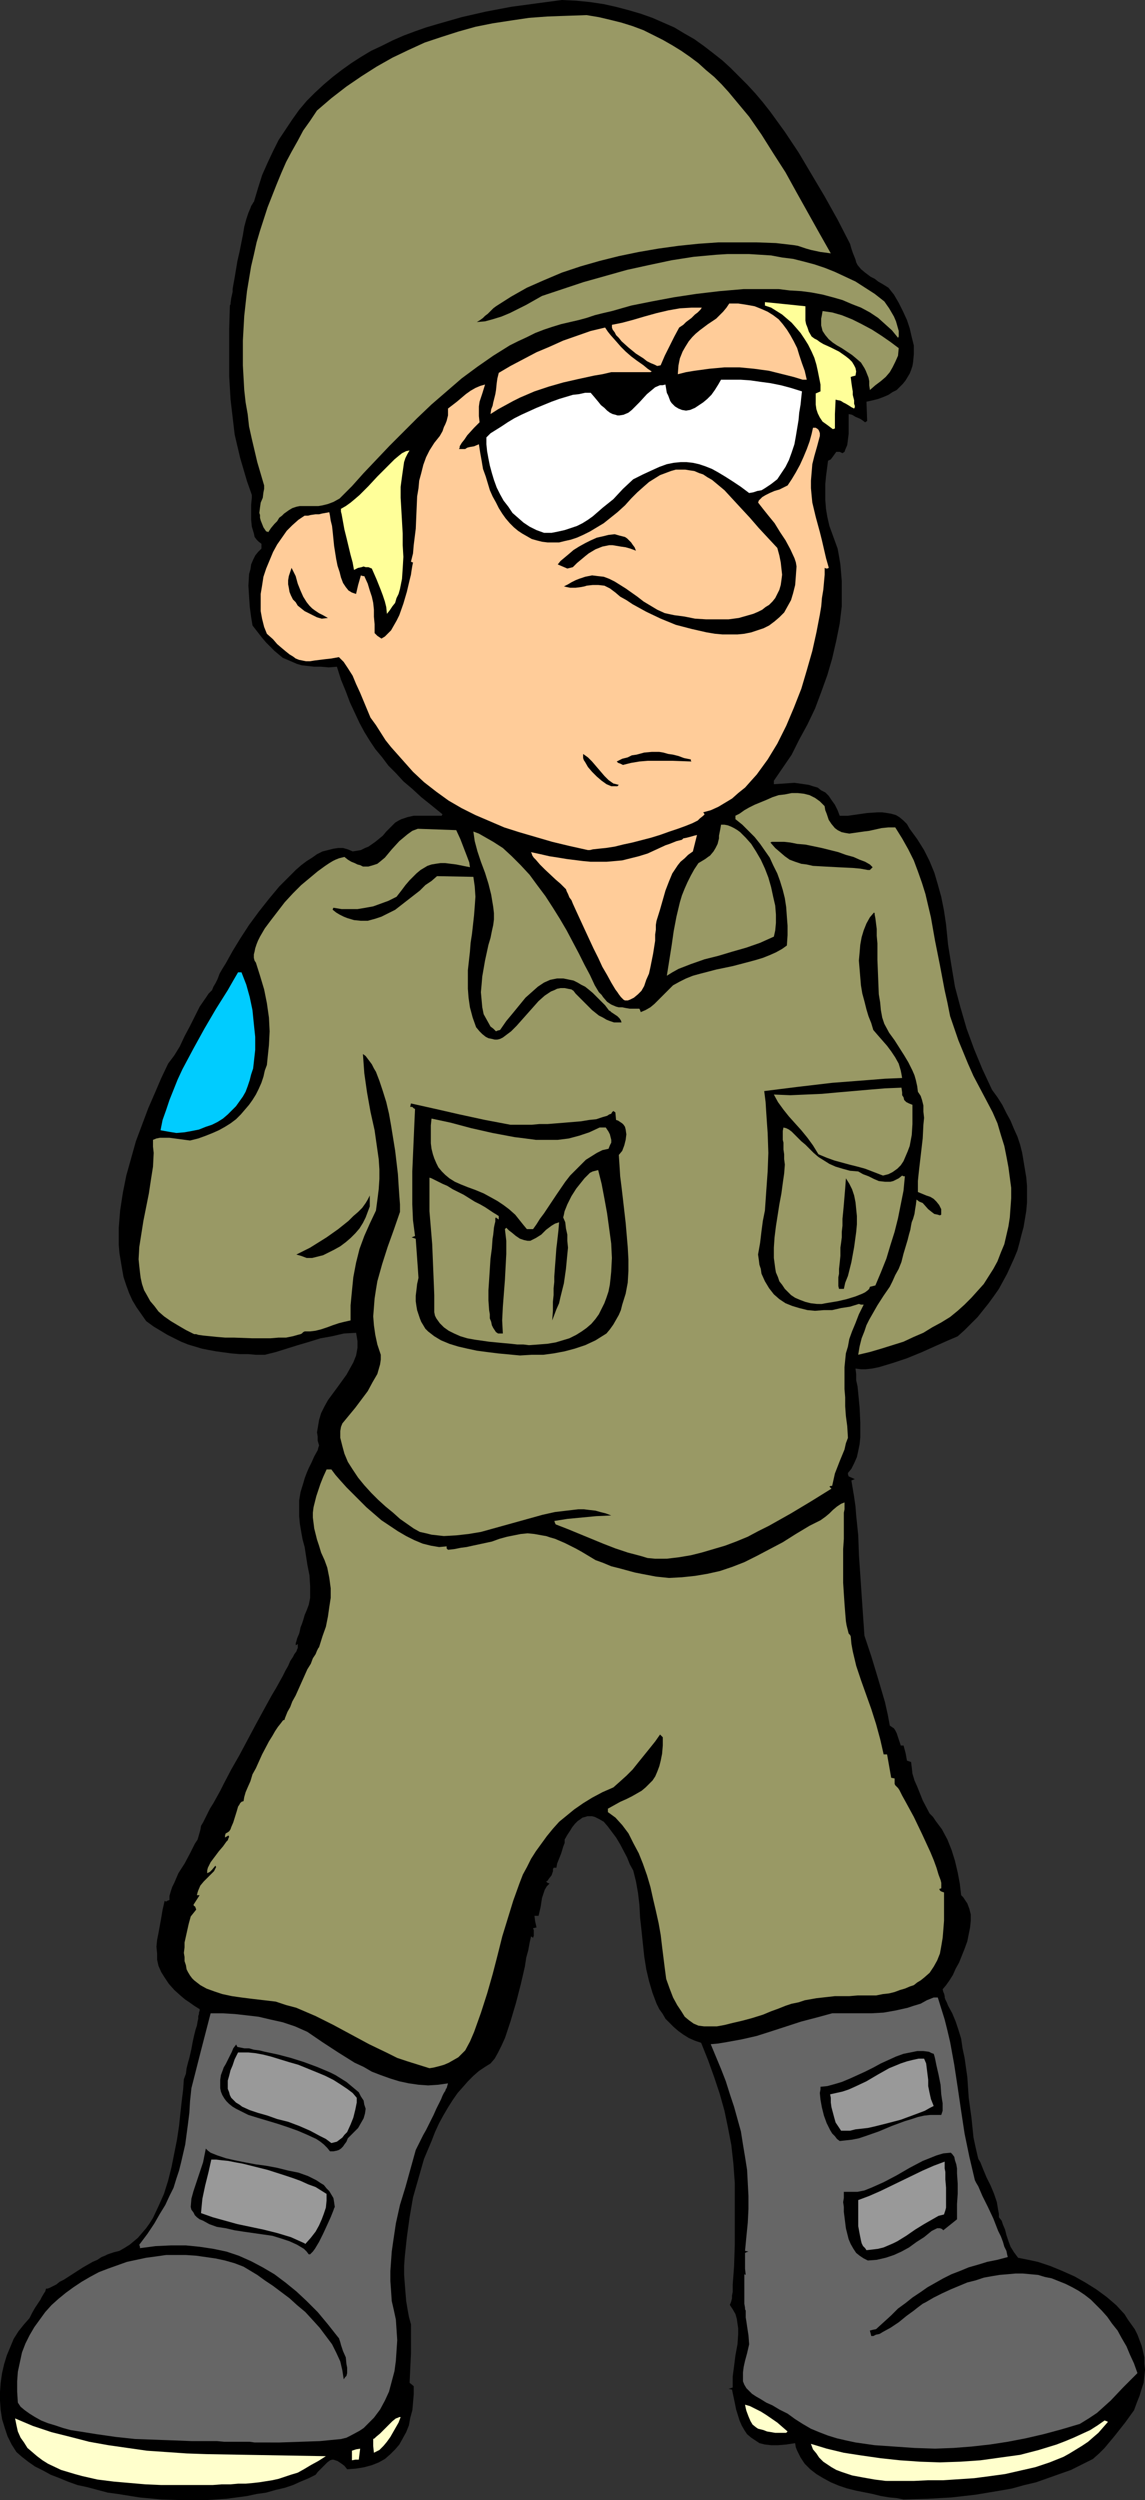 <?xml version="1.0" encoding="UTF-8" standalone="no"?>
<svg
   version="1.0"
   width="71.338mm"
   height="155.668mm"
   id="svg44"
   sodipodi:docname="MP Standing.wmf"
   xmlns:inkscape="http://www.inkscape.org/namespaces/inkscape"
   xmlns:sodipodi="http://sodipodi.sourceforge.net/DTD/sodipodi-0.dtd"
   xmlns="http://www.w3.org/2000/svg"
   xmlns:svg="http://www.w3.org/2000/svg">
  <rect width="100%" height="100%" fill="#333333" stroke="none"/>
  <sodipodi:namedview
     id="namedview44"
     pagecolor="#ffffff"
     bordercolor="#000000"
     borderopacity="0.25"
     inkscape:showpageshadow="2"
     inkscape:pageopacity="0.0"
     inkscape:pagecheckerboard="0"
     inkscape:deskcolor="#d1d1d1"
     inkscape:document-units="mm" />
  <defs
     id="defs1">
    <pattern
       id="WMFhbasepattern"
       patternUnits="userSpaceOnUse"
       width="6"
       height="6"
       x="0"
       y="0" />
  </defs>
  <path
     style="fill:#000000;fill-opacity:1;fill-rule:evenodd;stroke:none"
     d="m 212.759,588.192 -1.615,-0.323 -1.777,-0.162 -1.939,-0.323 -1.939,-0.485 -4.039,-0.808 -1.939,-0.485 -1.939,-0.646 -1.939,-0.808 -1.777,-0.97 -1.615,-0.97 -1.454,-1.131 -1.292,-1.293 -0.969,-1.454 -0.808,-1.616 -0.323,-0.808 -0.162,-0.97 -2.1,0.323 -1.939,0.162 h -1.615 l -1.454,-0.162 -1.292,-0.323 -0.969,-0.646 -0.969,-0.646 -0.969,-0.808 -0.646,-0.97 -0.646,-1.131 -0.485,-1.131 -0.808,-2.585 -0.323,-1.616 -0.646,-3.07 -0.808,-0.162 0.485,-0.162 0.485,-0.162 v -1.293 -1.293 l 0.323,-2.424 0.162,-1.293 0.162,-1.293 0.485,-2.585 0.162,-2.424 v -1.293 l -0.162,-1.131 -0.162,-1.131 -0.323,-1.131 -0.646,-1.131 -0.646,-0.97 v -0.162 l 0.162,-0.323 0.162,-0.485 0.162,-0.646 v -0.646 l 0.162,-0.808 v -1.778 l 0.162,-2.101 0.162,-2.262 0.162,-5.009 v -14.543 l -0.162,-2.262 -0.162,-2.262 -0.485,-4.363 -0.808,-4.201 -0.808,-3.878 -1.131,-4.04 -1.292,-3.878 -1.454,-4.04 -1.615,-4.04 -1.454,-0.485 -1.454,-0.646 -1.292,-0.808 -1.131,-0.808 -1.131,-0.97 -0.969,-0.97 -0.969,-0.97 -0.646,-1.131 -0.808,-1.131 -0.646,-1.293 -0.969,-2.585 -0.808,-2.747 -0.646,-2.747 -0.485,-3.07 -0.323,-3.07 -0.323,-3.07 -0.323,-2.909 -0.162,-3.07 -0.323,-2.747 -0.485,-2.747 -0.646,-2.585 -0.808,-1.454 -0.646,-1.616 -1.615,-3.07 -0.969,-1.616 -0.969,-1.293 -0.969,-1.293 -0.969,-1.131 -1.131,-0.646 -0.969,-0.485 -0.646,-0.162 h -1.131 l -0.485,0.162 -0.646,0.162 -0.646,0.485 -0.485,0.323 -0.646,0.646 -0.646,0.808 -0.485,0.808 -0.646,0.97 -0.646,1.131 v 0.808 l -0.323,0.808 -0.485,1.616 -0.646,1.616 -0.323,0.808 -0.162,0.97 h -0.646 l -0.162,0.323 v 0.485 l -0.323,0.97 -0.646,0.808 -0.323,0.485 -0.323,0.162 0.323,0.323 0.485,0.162 -0.646,0.646 -0.485,0.808 -0.323,0.97 -0.323,0.97 -0.323,2.101 -0.485,2.101 h -0.969 l 0.162,1.293 0.323,1.454 -0.808,0.162 0.162,0.485 v 0.646 0.646 l -0.162,0.485 -0.485,-0.323 -0.323,1.454 -0.323,1.778 -0.485,1.778 -0.323,2.101 -0.969,4.201 -1.131,4.363 -1.292,4.363 -0.646,1.939 -0.646,1.939 -0.808,1.778 -0.808,1.616 -0.808,1.454 -0.969,1.131 -1.292,0.808 -1.454,0.97 -1.292,1.131 -1.292,1.293 -1.131,1.293 -1.292,1.454 -1.131,1.616 -1.131,1.778 -1.131,1.939 -0.969,1.778 -0.969,2.101 -0.808,2.101 -1.777,4.201 -1.292,4.525 -1.292,4.525 -0.808,4.686 -0.646,4.686 -0.485,4.525 -0.162,2.262 v 2.101 l 0.162,2.101 0.162,2.101 0.162,1.939 0.323,1.939 0.323,1.778 0.485,1.778 v 3.393 3.393 l -0.162,3.393 -0.162,3.555 0.969,0.808 v 1.939 l -0.162,1.939 -0.162,1.778 -0.485,1.778 -0.323,1.778 -0.646,1.616 -0.808,1.454 -0.808,1.454 -0.969,1.131 -1.131,1.131 -1.292,1.131 -1.454,0.808 -1.615,0.646 -1.777,0.485 -1.939,0.323 -2.1,0.162 -0.646,-0.808 -0.646,-0.485 -0.485,-0.323 -0.485,-0.323 -0.485,-0.162 -0.485,-0.162 h -0.323 l -0.485,0.162 -0.646,0.485 -0.808,0.808 -0.485,0.485 -0.485,0.485 -0.485,0.485 -0.485,0.646 -1.615,0.808 -1.939,0.808 -1.777,0.808 -1.939,0.646 -2.1,0.485 -2.262,0.646 -2.262,0.323 -2.262,0.485 -2.423,0.323 -2.423,0.323 -5.008,0.323 H 43.133 l -5.17,-0.162 -5.17,-0.485 -5.008,-0.808 -2.423,-0.323 -2.423,-0.646 -2.423,-0.646 -2.262,-0.485 -2.262,-0.808 -1.939,-0.808 -2.1,-0.808 L 10.178,581.405 8.239,580.435 6.623,579.304 5.17,578.173 3.877,577.042 2.746,575.264 1.777,573.325 1.131,571.386 0.485,569.286 0.162,567.185 0,564.923 v -2.101 l 0.162,-2.101 0.323,-2.262 0.485,-2.101 0.646,-2.101 0.808,-1.939 0.808,-1.939 1.131,-1.778 1.292,-1.616 1.292,-1.454 0.646,-1.293 0.646,-1.131 0.646,-0.97 0.646,-0.97 0.323,-0.646 0.485,-0.808 0.323,-0.485 0.162,-0.646 h 0.323 l 0.485,-0.162 0.646,-0.323 0.969,-0.485 0.808,-0.646 0.969,-0.485 2.262,-1.454 2.262,-1.454 2.262,-1.293 1.131,-0.485 0.969,-0.646 0.808,-0.323 0.646,-0.323 1.454,-0.485 1.292,-0.323 1.131,-0.646 1.292,-0.808 0.969,-0.808 0.969,-0.808 0.969,-1.131 0.969,-1.131 0.808,-1.131 0.808,-1.293 1.292,-2.747 1.292,-2.909 0.969,-3.07 0.808,-3.232 0.646,-3.232 0.646,-3.232 0.485,-3.232 0.323,-3.07 0.323,-2.909 0.323,-2.585 0.162,-2.424 0.485,-1.293 0.162,-1.293 0.323,-1.293 0.323,-1.131 0.485,-2.101 0.323,-1.778 0.323,-1.454 0.323,-1.293 0.323,-0.97 0.162,-0.97 0.162,-0.646 v -0.646 l 0.162,-0.485 v -0.323 l 0.162,-0.485 v -0.323 l -1.292,-0.808 -1.131,-0.808 -0.969,-0.646 -0.969,-0.808 -1.615,-1.454 -1.292,-1.454 -0.969,-1.454 -0.808,-1.293 -0.646,-1.454 -0.323,-1.454 v -1.454 l -0.162,-1.616 0.162,-1.616 0.323,-1.616 0.323,-1.778 0.323,-1.778 0.323,-1.939 0.485,-2.101 0.162,0.162 h 0.323 l 0.162,-0.162 0.485,-0.162 v -0.97 l 0.323,-1.131 0.323,-0.97 0.485,-0.97 0.969,-2.262 1.454,-2.262 1.292,-2.424 1.131,-2.262 0.646,-0.97 0.323,-1.131 0.323,-1.131 0.162,-0.97 0.485,-0.808 0.485,-0.97 0.485,-0.97 0.646,-1.293 0.808,-1.293 0.808,-1.454 0.808,-1.454 0.808,-1.616 1.777,-3.393 1.939,-3.393 3.877,-7.272 1.939,-3.555 1.777,-3.232 0.969,-1.616 0.808,-1.454 0.808,-1.454 0.646,-1.293 0.646,-1.131 0.485,-1.131 0.646,-0.97 0.323,-0.646 0.485,-0.646 0.162,-0.485 0.162,-0.323 v -0.162 -0.808 l -0.162,0.162 -0.323,0.162 v -0.485 l 0.162,-0.485 0.162,-0.646 0.485,-1.131 0.162,-0.646 0.162,-0.808 0.323,-0.808 0.323,-0.97 0.323,-1.131 0.485,-1.131 0.485,-1.293 0.323,-1.616 v -2.747 l -0.162,-2.585 -0.485,-2.424 -0.323,-2.101 -0.323,-2.101 -0.485,-1.778 -0.323,-1.778 -0.323,-1.939 -0.162,-1.778 v -1.778 -1.939 l 0.323,-1.939 0.646,-2.101 0.323,-1.131 0.485,-1.293 0.485,-1.131 0.646,-1.293 0.646,-1.454 0.808,-1.454 0.162,-0.646 0.162,-0.485 -0.323,-1.131 v -0.97 l -0.162,-0.97 0.162,-0.97 0.323,-1.939 0.485,-1.616 0.808,-1.616 0.808,-1.454 2.262,-3.07 2.1,-2.909 0.808,-1.454 0.808,-1.454 0.646,-1.616 0.323,-1.778 v -0.808 -0.808 l -0.162,-0.97 -0.162,-0.97 -2.908,0.162 -2.746,0.646 -2.746,0.485 -2.585,0.808 -2.746,0.808 -2.585,0.808 -2.585,0.808 -2.585,0.646 h -2.1 l -1.939,-0.162 h -1.939 l -1.939,-0.162 -3.554,-0.485 -1.777,-0.323 -1.615,-0.323 -1.615,-0.485 -1.615,-0.485 -1.615,-0.646 -1.615,-0.808 -1.615,-0.808 -1.615,-0.97 -1.615,-0.97 -1.777,-1.293 -1.131,-1.616 -1.131,-1.616 -0.969,-1.616 -0.808,-1.778 -0.646,-1.778 -0.646,-1.939 -0.323,-1.778 -0.323,-1.939 -0.323,-1.939 -0.162,-1.939 v -2.101 -1.939 l 0.323,-4.04 0.646,-4.201 0.808,-4.04 1.131,-4.04 1.131,-4.04 1.454,-3.878 1.454,-3.878 1.615,-3.717 1.454,-3.393 1.615,-3.393 1.454,-1.939 1.292,-2.101 1.131,-2.424 1.292,-2.424 1.131,-2.262 1.131,-2.262 1.454,-2.101 0.646,-0.97 0.808,-0.808 0.323,-0.808 0.485,-0.808 0.485,-0.97 0.485,-1.293 0.646,-1.131 0.808,-1.293 0.808,-1.454 0.808,-1.454 1.777,-2.909 2.1,-3.232 2.262,-3.07 2.423,-3.07 2.423,-2.909 2.585,-2.585 1.292,-1.293 1.292,-1.131 1.292,-0.97 1.292,-0.808 1.131,-0.808 1.292,-0.646 1.292,-0.323 1.292,-0.323 1.131,-0.162 h 1.131 l 1.131,0.323 1.131,0.485 0.969,-0.162 0.969,-0.162 0.969,-0.485 0.808,-0.323 1.615,-1.131 1.777,-1.454 0.808,-0.97 0.808,-0.808 0.646,-0.646 0.646,-0.646 0.808,-0.485 0.646,-0.323 1.454,-0.485 1.454,-0.323 h 0.808 0.969 1.131 0.969 2.746 v -0.162 l 0.162,-0.162 -2.585,-2.101 -2.423,-1.939 -2.1,-1.939 -2.1,-1.778 -1.777,-1.939 -1.777,-1.778 -1.454,-1.939 -1.615,-1.939 -1.292,-1.939 -1.292,-2.101 -1.131,-2.101 -1.131,-2.424 -1.131,-2.424 -0.969,-2.585 -1.131,-2.747 -0.969,-3.07 -1.939,0.162 -1.777,-0.162 h -1.615 l -1.454,-0.162 -1.454,-0.162 -1.131,-0.323 -1.131,-0.485 -1.131,-0.485 -1.131,-0.485 -0.969,-0.808 -0.969,-0.808 -0.969,-0.97 -0.969,-0.97 -0.969,-1.131 -1.131,-1.454 -1.131,-1.454 -0.162,-0.97 -0.162,-0.97 -0.323,-2.424 -0.162,-2.424 -0.162,-2.585 0.162,-2.747 0.323,-1.131 0.162,-1.131 0.485,-1.131 0.485,-0.97 0.646,-0.808 0.808,-0.808 v -1.131 l -0.646,-0.485 -0.485,-0.485 -0.485,-0.646 -0.162,-0.808 -0.485,-1.616 -0.162,-1.616 v -1.778 -1.778 l 0.162,-1.616 v -0.646 l -0.162,-0.485 -0.969,-2.747 -0.808,-2.747 -0.808,-2.747 -0.646,-2.747 -0.646,-2.747 -0.323,-2.747 -0.646,-5.494 -0.323,-5.494 v -5.656 -5.494 l 0.162,-5.494 0.162,-0.323 v -0.323 l 0.162,-1.131 0.323,-1.454 v -0.646 l 0.162,-0.97 0.323,-1.778 0.323,-1.939 0.323,-1.939 0.485,-2.101 0.808,-4.04 0.323,-1.939 0.485,-1.778 0.485,-1.454 0.485,-1.131 0.162,-0.485 0.323,-0.485 0.162,-0.323 0.162,-0.162 0.969,-3.232 0.969,-3.07 1.292,-2.909 1.292,-2.747 1.292,-2.585 1.615,-2.424 1.615,-2.424 1.615,-2.262 1.777,-2.101 1.939,-1.939 2.1,-1.939 2.1,-1.778 2.1,-1.616 2.262,-1.616 2.262,-1.454 2.423,-1.454 2.423,-1.131 2.585,-1.293 2.585,-1.131 2.585,-0.97 2.746,-0.97 2.746,-0.808 5.654,-1.616 5.654,-1.293 5.977,-1.131 5.977,-0.808 L 132.308,0 l 3.393,0.162 3.231,0.323 3.231,0.485 2.908,0.646 3.069,0.808 2.746,0.808 2.746,0.97 2.585,1.131 2.585,1.131 2.423,1.454 2.262,1.293 2.262,1.616 2.1,1.616 2.262,1.778 1.939,1.778 1.939,1.939 1.939,1.939 1.939,2.101 1.777,2.101 1.777,2.262 3.393,4.686 3.231,4.848 3.069,5.171 3.069,5.171 3.069,5.494 2.908,5.656 0.323,1.131 0.323,0.97 0.323,0.808 0.323,0.808 0.162,0.646 0.323,0.646 0.808,0.97 0.969,0.808 0.646,0.485 0.646,0.485 0.969,0.485 0.808,0.646 1.131,0.646 1.292,0.808 1.292,1.616 1.131,1.939 0.969,1.939 0.969,2.101 0.646,1.939 0.485,2.101 0.485,1.939 v 2.101 l -0.162,1.778 -0.162,0.97 -0.323,0.97 -0.323,0.808 -0.485,0.808 -0.485,0.808 -0.646,0.808 -0.646,0.646 -0.808,0.808 -0.969,0.485 -0.969,0.646 -1.131,0.485 -1.292,0.485 -1.292,0.323 -1.454,0.323 0.162,4.525 -0.485,0.323 -0.646,-0.485 -0.485,-0.323 -1.131,-0.485 -0.808,-0.485 -0.808,-0.162 v 0.808 0.97 2.909 l -0.162,1.293 -0.162,1.293 -0.485,1.131 -0.162,0.485 -0.485,0.323 -0.323,-0.162 -0.323,-0.162 h -0.323 -0.485 l -0.808,1.131 -0.485,0.646 -0.646,0.323 -0.485,3.717 -0.162,1.778 v 1.939 1.778 l 0.162,2.101 0.323,1.939 0.485,2.101 0.646,1.778 0.646,1.778 0.646,1.778 0.323,1.778 0.323,1.939 0.162,1.939 0.162,1.939 v 1.939 4.04 l -0.485,4.04 -0.808,4.04 -0.969,4.201 -1.131,3.878 -1.454,4.04 -1.454,3.878 -1.777,3.717 -1.939,3.555 -1.777,3.555 -2.1,3.07 -2.1,3.07 v 0.323 0.485 l 2.423,-0.162 2.423,-0.162 2.262,0.323 1.131,0.162 0.969,0.323 1.131,0.323 0.808,0.646 0.969,0.485 0.808,0.808 0.646,0.97 0.808,1.131 0.646,1.293 0.485,1.293 h 0.969 0.969 l 2.262,-0.323 2.262,-0.323 2.423,-0.162 h 1.131 l 1.131,0.162 0.969,0.162 1.131,0.323 0.808,0.485 0.969,0.808 0.808,0.808 0.646,1.131 1.777,2.424 1.615,2.585 1.292,2.585 1.131,2.747 0.808,2.747 0.808,2.909 0.646,3.232 0.485,3.232 0.485,4.848 0.808,5.009 0.808,4.848 1.292,4.848 1.454,5.009 1.777,4.848 1.939,4.686 2.262,4.848 1.292,1.778 1.131,1.778 0.969,1.939 0.969,1.778 0.808,1.939 0.808,1.778 0.646,1.939 0.485,1.939 0.323,1.939 0.323,1.939 0.323,1.939 0.162,1.939 v 1.939 1.939 l -0.162,1.939 -0.646,3.878 -0.485,1.778 -0.485,1.939 -0.485,1.778 -0.808,1.939 -0.808,1.778 -0.808,1.778 -0.969,1.778 -0.969,1.778 -1.131,1.616 -1.292,1.778 -1.292,1.616 -1.292,1.616 -1.454,1.454 -1.615,1.616 -1.615,1.454 -1.131,0.485 -1.131,0.485 -1.454,0.646 -1.454,0.646 -3.231,1.454 -3.554,1.454 -3.393,1.131 -1.615,0.485 -1.615,0.485 -1.615,0.323 -1.454,0.162 h -1.131 l -1.292,-0.162 0.162,1.293 v 1.454 l 0.323,1.454 0.162,1.616 0.323,3.393 0.162,3.555 v 1.616 1.778 l -0.162,1.616 -0.323,1.616 -0.323,1.454 -0.646,1.454 -0.646,1.293 -0.808,0.97 v 0.323 l 0.162,0.485 1.454,0.646 -0.808,0.323 0.323,1.939 0.323,1.939 0.323,2.262 0.162,2.101 0.485,4.686 0.162,4.686 0.323,4.686 0.323,4.848 0.323,4.686 0.323,4.686 0.808,2.424 0.808,2.424 1.615,5.332 1.615,5.494 0.646,2.909 0.485,2.585 0.485,0.323 0.485,0.323 0.323,0.485 0.323,0.646 0.485,1.454 0.485,1.454 h 0.646 l 0.485,1.778 0.323,1.778 0.969,0.323 0.162,1.293 0.162,1.454 0.485,1.616 0.646,1.454 1.292,3.232 1.615,3.07 0.808,0.808 0.646,0.97 1.454,1.939 1.292,2.424 0.969,2.424 0.808,2.585 0.646,2.747 0.485,2.585 0.323,2.747 0.485,0.485 0.323,0.485 0.646,0.97 0.485,1.293 0.323,1.293 v 1.454 l -0.162,1.616 -0.323,1.616 -0.323,1.616 -0.646,1.778 -0.646,1.616 -0.646,1.616 -0.808,1.454 -0.646,1.454 -0.808,1.293 -0.808,1.131 -0.808,0.97 0.162,0.646 0.162,0.323 0.162,0.646 v 0.323 l 0.162,0.485 0.323,0.646 0.323,0.808 0.969,1.778 0.808,1.939 0.646,1.939 0.646,2.101 0.323,2.262 0.485,2.262 0.646,4.525 0.323,4.848 0.646,4.686 0.485,4.686 0.485,2.262 0.485,2.101 0.162,0.646 0.485,0.808 0.646,1.616 0.808,1.939 0.969,1.939 0.808,1.939 0.646,1.939 0.323,1.939 0.162,0.808 v 0.808 l 0.646,0.808 0.323,0.97 0.485,1.131 0.323,1.293 0.485,1.454 0.485,1.293 0.808,1.293 0.969,1.293 2.423,0.485 2.262,0.485 2.908,0.97 2.746,1.131 2.908,1.293 2.585,1.454 2.585,1.616 2.423,1.778 2.262,1.939 1.939,2.101 0.808,1.293 0.808,1.131 0.808,1.131 0.646,1.293 0.485,1.293 0.485,1.293 0.323,1.293 0.323,1.454 v 1.454 l 0.162,1.454 -0.162,1.454 -0.162,1.616 -0.485,1.454 -0.485,1.616 -0.646,1.616 -0.646,1.778 -2.1,2.909 -2.423,3.07 -2.423,2.909 -1.292,1.293 -1.454,1.293 -2.585,1.293 -2.585,1.293 -2.746,0.97 -2.746,0.97 -2.746,0.97 -2.746,0.646 -2.908,0.808 -2.746,0.485 -5.816,0.97 -5.654,0.646 -5.654,0.323 z"
     id="path1" />
  <path
     style="fill:#ffffcc;fill-opacity:1;fill-rule:evenodd;stroke:none"
     d="m 50.08,584.798 h -8.724 -3.393 l -3.716,-0.162 -3.716,-0.323 -3.716,-0.323 -3.877,-0.485 -3.554,-0.808 -1.777,-0.485 -1.615,-0.485 -1.615,-0.485 -3.069,-1.454 -1.292,-0.808 -1.292,-0.97 -1.131,-0.97 -1.131,-0.97 -0.808,-1.293 -0.808,-1.131 -0.646,-1.454 -0.323,-1.454 -0.323,-1.616 4.2,1.778 4.362,1.454 4.523,1.131 4.362,1.131 4.523,0.808 4.523,0.646 4.523,0.646 4.685,0.323 4.685,0.323 4.685,0.162 9.37,0.162 18.74,0.323 -1.777,1.131 -1.777,0.97 -1.615,0.97 -1.454,0.808 -1.615,0.485 -1.454,0.485 -1.454,0.485 -1.454,0.323 -3.069,0.485 -1.454,0.162 -1.777,0.162 h -1.777 l -1.777,0.162 h -2.1 z"
     id="path2" />
  <path
     style="fill:#ffffcc;fill-opacity:1;fill-rule:evenodd;stroke:none"
     d="m 208.559,583.829 -2.585,-0.323 -2.746,-0.485 -2.585,-0.485 -2.423,-0.808 -1.292,-0.485 -1.131,-0.646 -0.969,-0.646 -0.969,-0.646 -0.969,-0.97 -0.646,-0.97 -0.808,-0.97 -0.485,-1.293 3.716,1.131 4.039,0.97 4.2,0.646 4.523,0.646 4.523,0.485 4.685,0.323 4.685,0.162 4.846,-0.162 4.685,-0.323 4.685,-0.646 4.685,-0.646 4.362,-1.131 2.1,-0.646 2.1,-0.646 2.1,-0.808 1.939,-0.808 3.877,-1.778 1.777,-1.131 1.615,-1.131 0.485,0.162 0.323,0.162 -1.131,1.293 -1.131,1.293 -1.131,0.97 -1.292,1.131 -1.454,0.97 -2.908,1.778 -1.454,0.808 -3.231,1.293 -3.393,1.131 -3.554,0.808 -3.554,0.808 -3.554,0.485 -3.716,0.485 -7.27,0.485 h -3.554 l -3.393,0.162 h -3.393 z"
     id="path3" />
  <path
     style="fill:#ffffcc;fill-opacity:1;fill-rule:evenodd;stroke:none"
     d="m 82.874,578.981 v -2.262 l 0.969,-0.323 0.969,-0.162 -0.162,1.293 -0.162,1.293 h -0.808 z"
     id="path4" />
  <path
     style="fill:#ffffcc;fill-opacity:1;fill-rule:evenodd;stroke:none"
     d="m 88.044,577.203 -0.162,-1.616 v -1.616 l 0.323,-0.162 0.323,-0.323 0.969,-0.808 0.969,-0.97 0.969,-0.97 0.969,-0.97 0.808,-0.646 0.485,-0.162 0.323,-0.162 h 0.162 0.162 l -0.485,1.293 -0.646,1.131 -1.292,2.262 -0.808,1.131 -0.808,0.97 -0.969,0.97 z"
     id="path5" />
  <path
     style="fill:#666666;fill-opacity:1;fill-rule:evenodd;stroke:none"
     d="m 220.19,576.234 -4.846,-0.162 -4.685,-0.323 -4.685,-0.323 -4.523,-0.646 -2.262,-0.485 -2.1,-0.485 -2.1,-0.646 -2.1,-0.808 -1.939,-0.808 -1.939,-1.131 -1.777,-1.131 -1.777,-1.293 -1.939,-0.97 -1.615,-0.97 -1.454,-0.646 -1.292,-0.808 -1.131,-0.646 -0.969,-0.646 -0.646,-0.646 -0.646,-0.646 -0.485,-0.808 -0.323,-0.808 v -0.97 -1.131 l 0.162,-1.293 0.323,-1.454 0.485,-1.778 0.485,-2.101 -0.162,-2.101 -0.323,-2.101 -0.162,-1.131 -0.162,-0.97 v -0.808 -0.808 l -0.162,-0.323 v -0.323 l -0.162,-0.97 v -1.131 -1.293 -1.293 -1.131 -1.293 -0.808 l 0.323,0.162 -0.162,-1.454 v -3.717 l 0.323,-0.162 0.485,-0.162 -0.808,-0.162 0.323,-3.393 0.323,-3.232 0.162,-3.232 v -3.07 l -0.162,-3.07 -0.162,-3.07 -0.485,-3.07 -0.485,-2.909 -0.485,-3.07 -0.808,-2.909 -0.808,-2.909 -0.969,-2.909 -0.969,-3.07 -1.131,-2.909 -2.423,-5.817 1.777,-0.162 1.939,-0.323 3.554,-0.646 3.554,-0.808 3.554,-1.131 6.947,-2.262 3.716,-0.97 3.554,-0.97 h 3.231 3.069 2.908 l 2.908,-0.162 2.746,-0.485 2.908,-0.646 1.454,-0.485 1.615,-0.485 1.454,-0.808 1.615,-0.646 h 0.485 0.485 l 0.808,2.585 0.808,2.585 0.646,2.585 0.646,2.747 0.969,5.333 0.808,5.333 0.808,5.494 0.808,5.332 1.131,5.494 0.646,2.747 0.646,2.747 0.323,0.646 0.485,0.808 0.485,1.131 0.485,1.131 0.646,1.293 0.646,1.293 1.292,2.747 1.131,2.909 0.646,1.293 0.485,1.293 0.323,1.131 0.485,0.97 0.162,0.808 0.162,0.646 -2.423,0.646 -2.423,0.485 -2.1,0.646 -2.262,0.646 -1.939,0.808 -2.1,0.808 -1.939,0.97 -3.716,2.101 -1.615,1.131 -1.939,1.293 -1.615,1.293 -1.777,1.293 -1.615,1.616 -1.777,1.616 -1.777,1.616 -0.808,0.162 -0.646,0.162 0.162,0.646 0.162,0.646 h 0.485 l 0.646,-0.323 0.808,-0.162 0.808,-0.485 1.777,-0.97 1.939,-1.293 1.777,-1.454 1.777,-1.293 0.808,-0.646 0.646,-0.485 0.646,-0.485 0.646,-0.323 1.939,-1.131 1.939,-0.97 2.1,-0.97 1.939,-0.808 1.939,-0.808 1.939,-0.485 1.939,-0.646 1.777,-0.323 1.939,-0.323 1.939,-0.162 1.777,-0.162 h 1.777 l 1.777,0.162 1.777,0.162 1.615,0.485 1.615,0.323 1.615,0.646 1.615,0.646 1.615,0.808 1.454,0.808 1.454,0.97 1.454,1.131 1.292,1.293 1.292,1.293 1.292,1.454 1.131,1.616 1.292,1.616 0.969,1.778 1.131,1.939 0.808,1.939 0.969,2.101 0.808,2.262 -1.777,1.778 -1.615,1.616 -2.908,3.07 -1.615,1.454 -1.615,1.454 -1.939,1.293 -2.1,1.293 -4.362,1.293 -4.2,1.131 -4.2,0.97 -4.2,0.808 -4.2,0.646 -4.362,0.485 -4.2,0.323 z"
     id="path6" />
  <path
     style="fill:#666666;fill-opacity:1;fill-rule:evenodd;stroke:none"
     d="m 60.904,574.78 h -0.969 l -1.131,-0.162 H 57.511 56.057 52.826 l -1.777,-0.162 h -1.777 -4.2 l -4.2,-0.162 -4.523,-0.162 -4.523,-0.162 -4.523,-0.485 -4.523,-0.646 -4.039,-0.646 -2.1,-0.323 -1.777,-0.485 -1.939,-0.646 -1.615,-0.485 -1.615,-0.646 -1.454,-0.808 -1.292,-0.808 -1.131,-0.808 -0.969,-0.808 -0.646,-0.97 -0.162,-2.585 V 560.398 l 0.162,-2.262 0.485,-2.262 0.485,-2.262 0.808,-2.101 0.969,-1.939 1.131,-1.939 1.292,-1.778 1.292,-1.778 1.454,-1.616 1.615,-1.454 1.777,-1.454 1.777,-1.293 1.939,-1.293 1.939,-1.131 2.1,-1.131 2.1,-0.808 2.262,-0.808 2.262,-0.808 2.262,-0.485 2.262,-0.485 2.423,-0.323 2.262,-0.323 h 2.423 2.262 l 2.423,0.162 2.262,0.323 2.262,0.323 2.262,0.485 2.262,0.646 2.1,0.808 1.615,0.97 1.615,0.97 1.777,1.293 1.939,1.293 1.939,1.454 1.939,1.454 1.777,1.616 1.939,1.616 1.777,1.939 1.615,1.778 1.454,1.939 1.454,1.939 0.969,1.939 0.969,2.101 0.485,2.101 0.323,2.101 0.323,-0.485 0.323,-0.323 0.162,-0.646 v -0.646 -0.646 l -0.162,-0.808 -0.162,-1.616 -0.646,-1.454 -0.485,-1.454 -0.162,-0.646 -0.162,-0.485 -0.162,-0.485 -0.162,-0.162 -2.423,-3.07 -2.423,-2.909 -2.585,-2.585 -2.423,-2.262 -2.585,-2.101 -2.585,-1.939 -2.746,-1.616 -2.746,-1.454 -2.908,-1.293 -2.908,-0.97 -3.069,-0.646 -3.231,-0.485 -3.231,-0.323 h -3.554 l -3.554,0.162 -3.716,0.485 v -0.323 l -0.162,-0.485 1.939,-2.585 1.615,-2.424 1.292,-2.262 1.292,-2.101 0.969,-2.101 0.969,-1.939 0.646,-2.101 0.646,-1.939 0.485,-1.939 0.485,-2.101 0.485,-2.101 0.323,-2.424 0.323,-2.424 0.323,-2.585 0.162,-2.747 0.323,-3.07 2.262,-8.888 2.262,-8.726 h 2.908 l 2.746,0.162 2.908,0.323 2.746,0.323 2.746,0.646 2.908,0.646 2.908,0.97 2.908,1.293 3.554,2.424 3.716,2.424 3.877,2.424 2.1,0.97 1.939,1.131 2.1,0.808 2.262,0.808 2.1,0.646 2.262,0.485 2.262,0.323 2.262,0.162 2.423,-0.162 2.262,-0.323 -0.323,1.131 -0.162,0.162 -0.162,0.485 -0.323,0.485 -0.323,0.646 -0.323,0.808 -0.485,0.97 -0.646,1.293 -0.646,1.454 -0.808,1.616 -0.969,1.939 -0.646,1.131 -0.485,0.97 -0.646,1.293 -0.646,1.293 -2.423,8.726 -1.292,4.201 -0.969,4.363 -0.646,4.363 -0.323,2.262 -0.162,2.262 -0.162,2.262 v 2.424 l 0.162,2.262 0.162,2.424 0.485,2.101 0.485,2.262 0.162,2.424 0.162,2.424 -0.162,2.424 -0.162,2.424 -0.323,2.424 -0.646,2.424 -0.646,2.424 -0.969,2.101 -1.131,2.101 -1.454,1.939 -1.615,1.616 -0.808,0.808 -0.969,0.646 -2.1,1.131 -0.969,0.485 -1.292,0.323 -5.008,0.485 -4.846,0.162 -4.685,0.162 z"
     id="path7" />
  <path
     style="fill:#ffffcc;fill-opacity:1;fill-rule:evenodd;stroke:none"
     d="m 182.549,572.517 -0.969,-0.162 -0.969,-0.162 -0.808,-0.323 -0.646,-0.162 -0.646,-0.162 -0.485,-0.323 -0.808,-0.646 -0.485,-0.808 -0.485,-1.131 -0.485,-1.293 -0.162,-0.646 -0.162,-0.808 1.131,0.323 1.292,0.646 1.292,0.646 1.292,0.808 2.585,1.778 2.423,2.101 -0.323,0.323 z"
     id="path8" />
  <path
     style="fill:#000000;fill-opacity:1;fill-rule:evenodd;stroke:none"
     d="m 204.358,531.958 -0.969,-0.485 -0.969,-0.646 -0.808,-0.646 -0.646,-0.97 -0.646,-1.131 -0.485,-1.131 -0.323,-1.293 -0.323,-1.293 -0.323,-2.585 -0.162,-1.293 v -1.131 l -0.162,-1.131 0.162,-0.97 v -0.808 -0.646 h 1.615 1.615 l 1.615,-0.323 1.615,-0.646 1.454,-0.646 1.454,-0.646 3.069,-1.616 3.069,-1.778 3.069,-1.616 1.615,-0.646 1.615,-0.646 1.615,-0.485 1.777,-0.162 0.323,0.323 0.485,0.646 0.162,0.808 0.323,0.97 0.162,0.97 v 1.131 l 0.162,2.424 v 2.424 l -0.162,2.424 v 0.97 0.97 0.97 0.646 l -1.615,1.293 -1.615,1.293 -0.323,-0.323 -0.485,-0.162 h -0.323 -0.323 l -0.646,0.323 -0.646,0.323 -1.777,1.454 -1.777,1.131 -1.777,1.293 -1.777,0.97 -1.777,0.808 -1.939,0.646 -2.1,0.485 z"
     id="path9" />
  <path
     style="fill:#000000;fill-opacity:1;fill-rule:evenodd;stroke:none"
     d="m 72.697,530.504 -0.485,-0.646 -0.646,-0.646 -0.808,-0.485 -0.808,-0.485 -1.777,-0.808 -1.939,-0.646 -2.1,-0.646 -2.262,-0.323 -4.523,-0.646 -2.1,-0.323 -2.1,-0.485 -2.1,-0.323 -1.777,-0.646 -1.454,-0.808 -0.808,-0.323 -0.646,-0.485 -0.485,-0.485 -0.323,-0.646 -0.485,-0.646 -0.162,-0.646 0.162,-1.939 0.485,-1.778 1.131,-3.393 1.131,-3.393 0.323,-1.616 0.323,-1.616 0.485,0.485 0.646,0.485 0.808,0.323 0.808,0.323 1.939,0.646 2.1,0.485 2.423,0.485 2.585,0.485 2.423,0.323 2.585,0.485 2.585,0.646 2.423,0.485 2.262,0.808 0.969,0.485 0.969,0.485 0.969,0.646 0.808,0.485 0.646,0.808 0.646,0.646 0.485,0.808 0.485,0.808 0.162,0.97 0.162,1.131 -0.162,0.323 -0.162,0.485 -0.323,0.808 -0.323,0.808 -0.808,1.778 -0.969,2.101 -0.969,1.939 -0.485,0.808 -0.485,0.808 -0.485,0.646 -0.323,0.323 -0.323,0.323 z"
     id="path10" />
  <path
     style="fill:#999999;fill-opacity:1;fill-rule:evenodd;stroke:none"
     d="m 204.035,529.534 -0.323,-0.485 -0.485,-0.485 -0.323,-0.646 -0.162,-0.646 -0.323,-1.616 -0.323,-1.778 v -1.778 -1.778 -2.585 l 2.585,-0.97 2.585,-1.131 5.008,-2.424 5.008,-2.424 2.585,-1.131 2.585,-0.97 v 0.323 0.646 0.646 l 0.162,0.808 v 1.778 l 0.162,1.939 v 3.878 0.808 l -0.162,0.646 -0.162,0.485 -0.162,0.485 -1.292,0.323 -1.131,0.646 -2.262,1.293 -2.1,1.293 -2.1,1.454 -2.1,1.293 -0.969,0.485 -1.131,0.485 -1.131,0.485 -1.292,0.323 -1.292,0.162 z"
     id="path11" />
  <path
     style="fill:#999999;fill-opacity:1;fill-rule:evenodd;stroke:none"
     d="m 71.727,527.918 -3.231,-1.454 -3.231,-0.97 -3.231,-0.808 -3.069,-0.646 -3.069,-0.646 -2.908,-0.808 -2.908,-0.808 -2.746,-0.97 0.162,-1.778 0.162,-1.616 0.646,-3.07 0.808,-3.232 0.323,-1.454 0.323,-1.454 h 1.131 l 1.292,0.162 1.615,0.162 1.615,0.323 1.777,0.323 1.939,0.485 3.877,0.97 4.039,1.293 1.939,0.646 1.777,0.646 1.777,0.808 1.777,0.646 1.292,0.808 1.292,0.808 v 1.616 l -0.162,1.616 -0.485,1.454 -0.485,1.293 -0.646,1.454 -0.808,1.454 -1.131,1.454 -1.292,1.454 z"
     id="path12" />
  <path
     style="fill:#000000;fill-opacity:1;fill-rule:evenodd;stroke:none"
     d="m 77.705,506.265 -0.646,-0.808 -0.808,-0.808 -0.808,-0.646 -0.969,-0.646 -2.1,-0.97 -2.262,-0.97 -2.262,-0.808 -2.423,-0.808 -4.846,-1.454 -2.1,-0.646 -1.939,-0.97 -0.969,-0.485 -0.808,-0.485 -0.808,-0.646 -0.646,-0.646 -0.485,-0.646 -0.485,-0.808 -0.323,-0.808 -0.162,-0.808 v -0.97 -0.97 l 0.162,-1.131 0.485,-1.293 0.162,-0.485 0.485,-0.808 0.969,-1.939 0.485,-0.97 0.323,-0.808 0.485,-0.646 0.162,-0.162 v -0.162 l 0.323,0.646 0.808,0.162 0.808,0.162 h 1.131 l 1.131,0.323 1.292,0.162 1.292,0.323 3.069,0.646 3.069,0.808 3.069,0.97 3.069,1.131 3.069,1.293 1.292,0.646 1.292,0.808 1.292,0.808 0.969,0.808 0.969,0.808 0.969,0.808 0.485,0.97 0.646,0.97 0.162,0.97 0.323,0.97 -0.162,1.131 -0.323,1.131 -0.646,1.131 -0.646,1.131 -1.131,1.131 -1.292,1.293 -0.323,0.808 -0.485,0.646 -0.323,0.485 -0.485,0.485 -0.485,0.323 -0.485,0.162 -0.808,0.162 z"
     id="path13" />
  <path
     style="fill:#999999;fill-opacity:1;fill-rule:evenodd;stroke:none"
     d="m 78.028,504.326 -1.292,-0.97 -1.292,-0.646 -2.423,-1.293 -2.585,-1.131 -2.585,-0.97 -2.585,-0.646 -2.262,-0.808 -2.262,-0.646 -1.939,-0.646 -1.777,-0.808 -0.646,-0.485 -0.808,-0.485 -0.485,-0.485 -0.646,-0.646 -0.323,-0.646 -0.162,-0.646 -0.323,-0.808 v -0.97 -0.97 l 0.323,-1.131 0.323,-1.293 0.485,-1.131 0.485,-1.454 0.808,-1.616 h 0.485 0.646 1.292 l 1.615,0.162 1.777,0.323 1.939,0.485 2.1,0.646 2.1,0.646 2.262,0.646 4.362,1.778 1.939,0.808 1.939,0.97 1.777,1.131 1.454,0.97 1.292,0.97 0.969,1.131 v 0.485 0.646 l -0.323,1.616 -0.485,1.939 -0.646,1.616 -0.808,1.778 -0.646,0.646 -0.485,0.646 -0.646,0.485 -0.646,0.485 -0.646,0.162 z"
     id="path14" />
  <path
     style="fill:#000000;fill-opacity:1;fill-rule:evenodd;stroke:none"
     d="m 197.735,503.841 -0.646,-0.485 -0.485,-0.646 -0.646,-0.646 -0.485,-0.808 -0.808,-1.616 -0.646,-1.778 -0.485,-1.939 -0.323,-1.778 -0.162,-1.616 0.162,-0.808 v -0.646 l 1.615,-0.162 1.777,-0.485 1.615,-0.485 1.939,-0.808 3.554,-1.616 1.939,-0.97 1.777,-0.97 1.777,-0.808 1.777,-0.808 1.777,-0.646 1.615,-0.323 1.615,-0.323 h 1.454 l 1.292,0.162 0.646,0.323 0.485,0.162 0.162,0.485 0.162,0.646 0.162,0.808 0.162,0.808 0.485,2.101 0.485,2.424 0.162,2.262 0.162,1.131 0.162,0.97 v 1.778 l -0.162,0.485 -0.162,0.485 h -1.292 -1.292 l -1.454,0.162 -1.454,0.323 -1.454,0.485 -1.615,0.485 -3.069,1.131 -3.069,1.293 -3.231,1.131 -1.454,0.485 -1.615,0.323 -1.454,0.162 z"
     id="path15" />
  <path
     style="fill:#999999;fill-opacity:1;fill-rule:evenodd;stroke:none"
     d="m 198.058,501.417 -0.646,-0.97 -0.646,-0.97 -0.323,-1.131 -0.646,-2.424 -0.162,-1.131 v -1.131 l -0.162,-0.808 1.454,-0.323 1.454,-0.323 1.454,-0.485 1.454,-0.646 2.746,-1.293 2.746,-1.616 2.585,-1.454 2.746,-1.131 1.454,-0.485 1.292,-0.323 1.454,-0.323 h 1.292 l 0.485,1.131 0.162,1.293 0.323,2.585 v 1.454 l 0.323,1.616 0.323,1.454 0.646,1.616 -0.969,0.485 -1.131,0.646 -1.292,0.485 -1.292,0.485 -3.069,1.131 -3.069,0.808 -3.231,0.808 -1.454,0.323 -1.454,0.162 -1.454,0.162 -1.292,0.323 z"
     id="path16" />
  <path
     style="fill:#999965;fill-opacity:1;fill-rule:evenodd;stroke:none"
     d="m 101.129,486.712 -2.585,-0.808 -2.585,-0.808 -2.423,-0.808 -2.262,-1.131 -4.362,-2.101 -4.2,-2.262 -4.2,-2.262 -4.2,-2.101 -2.262,-0.97 -2.262,-0.97 -2.423,-0.646 -2.423,-0.808 -2.746,-0.323 -2.746,-0.323 -2.585,-0.323 -2.262,-0.323 -2.262,-0.485 -1.939,-0.646 -1.777,-0.646 -1.454,-0.808 -1.454,-1.131 -0.485,-0.485 -0.485,-0.646 -0.485,-0.808 -0.323,-0.646 -0.162,-0.97 -0.323,-0.97 v -0.97 l -0.162,-0.97 0.162,-1.293 v -1.131 l 0.323,-1.454 0.323,-1.454 0.323,-1.454 0.485,-1.778 0.646,-0.808 0.646,-0.808 -0.162,-0.485 -0.162,-0.323 h -0.162 l -0.162,-0.323 1.454,-2.262 h -0.646 l 0.162,-0.646 0.162,-0.485 0.485,-1.131 0.808,-0.97 0.808,-0.808 0.808,-0.808 0.808,-0.808 0.323,-0.646 0.162,-0.323 -0.162,-0.323 -0.808,0.97 -0.485,0.485 -0.646,0.323 v -0.646 l 0.162,-0.646 0.646,-1.293 0.969,-1.293 0.969,-1.293 0.969,-1.131 0.808,-1.131 0.323,-0.323 0.162,-0.485 0.162,-0.323 -0.162,-0.323 -0.808,0.485 v -0.485 l 0.162,-0.485 0.323,-0.162 0.485,-0.323 0.323,-0.485 0.162,-0.485 0.485,-1.131 0.808,-2.585 0.323,-1.131 0.323,-0.485 0.162,-0.323 0.323,-0.323 0.485,-0.162 0.162,-0.97 0.323,-1.131 0.485,-1.131 0.646,-1.454 0.485,-1.616 0.808,-1.454 1.454,-3.232 1.615,-3.07 0.808,-1.293 0.646,-1.131 0.646,-0.97 0.646,-0.808 0.485,-0.646 0.162,-0.162 h 0.162 l 0.162,-0.162 v -0.162 l 0.323,-0.808 0.323,-0.808 0.646,-1.131 0.485,-1.293 0.808,-1.454 2.746,-6.14 0.808,-1.293 0.485,-1.293 0.646,-0.97 0.323,-0.808 0.162,-0.323 0.162,-0.323 0.162,-0.162 v 0 l 0.808,-2.585 0.808,-2.262 0.485,-2.424 0.323,-2.262 0.323,-2.101 v -2.262 l -0.323,-2.424 -0.485,-2.424 -0.646,-1.778 -0.808,-1.778 -0.485,-1.616 -0.485,-1.454 -0.323,-1.293 -0.323,-1.293 -0.162,-1.293 -0.162,-1.293 v -1.131 l 0.162,-1.293 0.323,-1.293 0.323,-1.293 0.485,-1.454 0.485,-1.454 0.646,-1.616 0.808,-1.778 h 1.131 l 0.969,1.293 1.131,1.293 1.454,1.616 1.454,1.454 1.615,1.616 1.615,1.616 3.554,3.07 1.939,1.293 1.939,1.293 1.939,1.131 1.939,0.97 1.939,0.808 1.939,0.485 1.939,0.323 1.777,-0.162 v 0.485 l 0.323,0.323 1.454,-0.162 1.615,-0.323 1.292,-0.162 1.454,-0.323 2.262,-0.485 2.262,-0.485 1.777,-0.646 1.777,-0.485 1.615,-0.323 1.615,-0.323 1.615,-0.162 1.615,0.162 1.777,0.323 0.969,0.162 0.969,0.323 1.131,0.323 1.131,0.485 1.131,0.485 1.292,0.646 1.292,0.646 1.454,0.808 1.615,0.97 1.615,0.97 1.777,0.646 1.939,0.808 1.939,0.485 1.777,0.485 1.777,0.485 1.615,0.323 3.393,0.646 3.069,0.323 3.069,-0.162 3.069,-0.323 2.908,-0.485 2.908,-0.646 2.908,-0.97 2.908,-1.131 2.908,-1.454 3.069,-1.616 3.069,-1.616 3.069,-1.939 3.231,-1.939 1.292,-0.646 1.292,-0.646 1.131,-0.808 0.969,-0.808 0.808,-0.808 0.969,-0.808 0.969,-0.646 0.808,-0.323 v 1.616 l -0.162,0.808 v 1.778 2.101 2.262 l -0.162,2.424 v 7.918 l 0.162,2.585 0.162,2.424 0.162,2.101 0.162,1.939 0.162,0.97 0.162,0.646 0.162,0.646 0.162,0.646 0.323,0.323 0.162,0.323 0.162,1.778 0.323,1.778 0.808,3.393 1.131,3.393 2.423,6.787 1.131,3.555 0.969,3.555 0.808,3.555 h 0.808 l 0.969,5.494 0.808,0.162 v 1.293 l 0.162,0.323 0.323,0.323 0.323,0.323 0.323,0.485 0.646,1.293 0.808,1.454 0.969,1.778 0.969,1.778 1.939,4.04 1.939,4.201 0.808,1.939 0.646,1.778 0.485,1.616 0.485,1.293 0.162,0.646 v 0.485 0.485 0.323 l -0.485,0.162 0.162,0.323 0.162,0.162 0.323,0.162 0.485,0.162 v 6.625 l -0.162,2.101 -0.162,1.939 -0.323,1.939 -0.323,1.778 -0.646,1.616 -0.808,1.454 -0.969,1.454 -1.292,1.131 -0.808,0.646 -0.808,0.485 -0.808,0.646 -0.969,0.323 -1.131,0.485 -1.131,0.323 -1.292,0.485 -1.292,0.323 -1.454,0.162 -1.615,0.323 h -2.262 -2.1 l -1.939,0.162 h -1.777 -1.615 l -1.454,0.162 -2.908,0.323 -2.746,0.485 -1.454,0.485 -1.615,0.323 -1.454,0.485 -1.615,0.646 -1.777,0.646 -1.939,0.808 -2.585,0.808 -2.423,0.646 -2.1,0.485 -1.939,0.485 -1.777,0.323 h -1.615 -1.454 l -1.292,-0.162 -1.131,-0.485 -1.131,-0.808 -0.969,-0.808 -0.808,-1.293 -0.969,-1.454 -0.969,-1.778 -0.808,-2.101 -0.808,-2.262 -0.323,-2.424 -0.323,-2.585 -0.323,-2.585 -0.323,-2.747 -0.485,-2.747 -0.646,-2.909 -0.646,-2.747 -0.646,-2.909 -0.808,-2.747 -0.969,-2.747 -0.969,-2.424 -1.292,-2.424 -1.131,-2.262 -1.454,-1.939 -1.615,-1.778 -1.777,-1.293 v -0.485 -0.323 l 1.454,-0.808 1.454,-0.808 1.454,-0.646 1.292,-0.646 1.131,-0.646 1.131,-0.646 0.969,-0.808 0.808,-0.808 0.808,-0.808 0.646,-0.97 0.485,-1.131 0.485,-1.293 0.323,-1.293 0.323,-1.616 0.162,-1.939 v -1.939 l -0.323,-0.323 -0.323,-0.323 -1.131,1.616 -1.292,1.616 -2.746,3.393 -1.292,1.616 -1.454,1.454 -1.615,1.454 -1.454,1.293 -2.585,1.131 -2.423,1.293 -2.1,1.293 -2.1,1.454 -1.777,1.454 -1.777,1.454 -1.454,1.616 -1.454,1.778 -1.292,1.778 -1.292,1.778 -1.131,1.778 -0.969,1.939 -0.969,1.778 -0.808,2.101 -1.454,4.04 -1.292,4.201 -1.292,4.201 -1.131,4.525 -1.131,4.363 -1.292,4.525 -1.454,4.525 -1.615,4.525 -0.969,2.262 -1.131,2.101 -0.808,0.808 -0.808,0.808 -1.131,0.646 -1.131,0.646 -1.131,0.485 -1.131,0.323 -1.292,0.323 z"
     id="path17" />
  <path
     style="fill:#999965;fill-opacity:1;fill-rule:evenodd;stroke:none"
     d="m 154.278,366.812 -1.777,-0.162 -1.615,-0.485 -3.069,-0.808 -2.908,-0.97 -2.908,-1.131 -2.746,-1.131 -2.746,-1.131 -2.746,-1.131 -2.908,-1.131 -0.162,-0.323 -0.162,-0.485 3.069,-0.485 3.393,-0.323 3.393,-0.323 3.554,-0.162 -1.292,-0.485 -1.292,-0.323 -1.131,-0.323 -1.454,-0.162 -1.292,-0.162 h -1.292 l -2.746,0.323 -2.746,0.323 -2.908,0.646 -5.816,1.616 -5.816,1.616 -2.908,0.808 -2.908,0.485 -2.908,0.323 -2.908,0.162 -1.454,-0.162 -1.454,-0.162 -1.292,-0.323 -1.454,-0.323 -1.454,-0.808 -1.615,-1.131 -1.615,-1.131 -1.615,-1.454 -1.777,-1.454 -1.777,-1.616 -1.615,-1.616 -1.615,-1.778 -1.454,-1.778 -1.292,-1.939 -1.131,-1.778 -0.808,-1.939 -0.485,-1.778 -0.485,-1.939 v -1.616 l 0.162,-0.97 0.323,-0.808 3.069,-3.717 1.454,-1.939 1.454,-1.939 1.131,-2.101 1.131,-1.939 0.323,-1.131 0.323,-1.131 0.162,-1.131 v -1.131 l -0.808,-2.424 -0.485,-2.262 -0.323,-2.262 -0.162,-2.101 0.162,-2.101 0.162,-2.101 0.323,-2.101 0.323,-1.939 1.131,-4.04 1.292,-4.04 1.454,-4.04 1.454,-4.201 v -0.97 -0.808 l -0.162,-2.101 -0.162,-2.424 -0.162,-2.585 -0.323,-2.747 -0.323,-2.747 -0.969,-5.979 -0.485,-2.747 -0.646,-2.747 -0.808,-2.585 -0.808,-2.424 -0.808,-2.101 -0.485,-0.808 -0.485,-0.97 -0.485,-0.646 -0.485,-0.646 -0.485,-0.646 -0.646,-0.485 0.162,2.262 0.162,2.262 0.646,4.525 0.808,4.525 0.969,4.363 0.646,4.525 0.323,2.262 0.162,2.424 v 2.262 l -0.162,2.424 -0.323,2.585 -0.323,2.424 -1.454,3.07 -1.292,2.909 -1.131,3.07 -0.808,3.232 -0.646,3.393 -0.323,3.232 -0.323,3.393 v 3.555 l -1.454,0.323 -1.292,0.323 -1.454,0.485 -1.292,0.485 -1.454,0.485 -1.292,0.323 -1.292,0.162 h -1.292 l -0.323,0.162 -0.323,0.323 -0.323,0.162 -0.646,0.162 -1.131,0.323 -1.615,0.323 h -1.777 l -1.939,0.162 h -2.1 -2.1 l -4.362,-0.162 h -2.1 l -1.939,-0.162 -1.615,-0.162 -1.615,-0.162 -1.131,-0.162 -0.485,-0.162 h -0.485 l -1.939,-0.97 -1.939,-1.131 -1.615,-0.97 -1.615,-1.131 -1.292,-1.131 -0.969,-1.293 -0.969,-1.131 -0.808,-1.454 -0.646,-1.131 -0.485,-1.454 -0.323,-1.454 -0.162,-1.293 -0.162,-1.454 -0.162,-1.616 0.162,-2.909 0.485,-3.07 0.485,-3.07 0.646,-3.232 0.646,-3.232 0.485,-3.232 0.485,-3.07 0.162,-3.232 -0.162,-1.454 v -1.616 l 0.808,-0.323 0.808,-0.162 h 1.131 1.131 l 2.423,0.323 2.423,0.323 1.939,-0.485 1.777,-0.646 1.615,-0.646 1.454,-0.646 1.454,-0.808 1.292,-0.808 1.292,-0.97 1.131,-1.131 0.969,-1.131 0.969,-1.131 0.808,-1.131 0.808,-1.293 0.646,-1.293 0.646,-1.454 0.485,-1.454 0.323,-1.454 0.485,-1.293 0.162,-1.616 0.323,-3.07 0.162,-3.232 -0.162,-3.232 -0.485,-3.393 -0.646,-3.232 -0.969,-3.232 -0.969,-3.07 -0.323,-0.485 -0.162,-0.646 v -0.808 l 0.162,-0.646 0.162,-0.808 0.323,-0.97 0.323,-0.808 0.485,-0.97 1.131,-1.939 1.454,-1.939 1.615,-2.101 1.615,-2.101 1.939,-2.101 1.939,-1.939 1.939,-1.616 1.939,-1.616 1.777,-1.293 0.969,-0.646 0.808,-0.485 0.646,-0.323 0.808,-0.323 0.646,-0.162 0.646,-0.162 0.808,0.646 0.808,0.485 0.808,0.323 0.646,0.323 0.646,0.162 0.646,0.323 h 1.292 l 1.131,-0.323 0.969,-0.323 0.808,-0.646 0.969,-0.808 1.615,-1.939 1.777,-1.939 0.969,-0.808 0.969,-0.808 1.131,-0.808 1.292,-0.485 9.047,0.323 0.969,2.101 0.808,2.101 0.808,2.101 0.485,1.293 0.162,1.131 -1.615,-0.323 -1.615,-0.323 -1.292,-0.162 -1.292,-0.162 h -1.131 l -1.131,0.162 -0.969,0.162 -0.969,0.323 -0.808,0.485 -0.808,0.485 -0.969,0.808 -0.808,0.808 -0.808,0.808 -0.969,1.131 -0.969,1.293 -1.131,1.454 -1.939,0.97 -1.777,0.646 -1.777,0.646 -1.777,0.323 -1.939,0.323 h -1.777 -1.939 l -1.939,-0.323 -0.162,0.323 v 0.162 l 0.808,0.646 0.808,0.485 0.969,0.485 0.808,0.323 1.615,0.485 1.615,0.162 h 1.615 l 1.777,-0.485 1.454,-0.485 1.615,-0.808 1.615,-0.808 1.454,-1.131 2.908,-2.262 1.454,-1.131 1.292,-1.293 1.454,-0.97 1.292,-1.131 8.562,0.162 0.323,2.262 0.162,2.424 -0.162,2.262 -0.162,2.101 -0.485,4.363 -0.323,2.101 -0.162,2.101 -0.485,4.363 v 2.101 2.262 l 0.162,2.101 0.323,2.262 0.646,2.424 0.808,2.262 0.808,0.97 0.646,0.646 0.808,0.646 0.646,0.323 0.808,0.162 0.646,0.162 h 0.646 l 0.646,-0.162 0.646,-0.323 0.646,-0.485 1.292,-0.97 1.292,-1.293 1.292,-1.454 1.292,-1.454 1.292,-1.454 1.292,-1.454 1.454,-1.293 1.454,-0.97 0.808,-0.323 0.646,-0.323 0.808,-0.162 h 0.969 l 0.808,0.162 0.808,0.162 0.485,0.323 0.485,0.646 1.131,1.131 1.292,1.293 1.454,1.454 1.615,1.293 0.969,0.485 0.808,0.485 0.808,0.323 0.969,0.323 h 0.808 0.969 l -0.162,-0.485 -0.323,-0.485 -0.485,-0.485 -0.485,-0.323 -0.969,-0.646 -0.323,-0.323 h -0.162 v 0 l -0.969,-1.293 -1.131,-1.131 -0.969,-0.97 -0.808,-0.808 -0.969,-0.808 -0.808,-0.646 -0.969,-0.485 -0.808,-0.485 -0.969,-0.485 -0.808,-0.162 -0.808,-0.162 -0.808,-0.162 h -1.454 l -1.615,0.323 -1.454,0.646 -1.454,0.97 -1.454,1.293 -1.454,1.293 -1.454,1.778 -1.454,1.778 -1.615,1.939 -1.454,2.101 -0.646,0.162 -0.323,0.162 -0.646,-0.646 -0.646,-0.485 -0.808,-1.454 -0.808,-1.454 -0.323,-1.616 -0.162,-1.778 -0.162,-1.778 0.162,-1.778 0.162,-1.939 0.646,-3.717 0.808,-3.717 0.485,-1.616 0.323,-1.616 0.323,-1.454 0.162,-1.293 v -1.454 l -0.162,-1.454 -0.485,-2.909 -0.646,-2.585 -0.808,-2.585 -0.969,-2.585 -0.808,-2.424 -0.646,-2.424 -0.323,-2.262 1.292,0.485 1.131,0.646 2.262,1.293 2.262,1.454 2.1,1.939 2.1,2.101 2.1,2.262 1.777,2.424 1.939,2.585 1.777,2.747 1.615,2.585 1.615,2.747 1.454,2.747 1.454,2.747 1.292,2.585 1.292,2.424 1.131,2.424 0.485,0.808 0.485,0.808 0.646,0.646 0.323,0.485 0.969,1.131 0.969,0.646 1.131,0.485 0.646,0.162 h 0.808 l 0.808,0.162 0.969,0.162 h 0.969 1.292 l 0.162,0.323 0.162,0.485 1.131,-0.485 1.131,-0.646 0.969,-0.808 0.808,-0.808 0.808,-0.808 0.969,-0.97 1.777,-1.778 1.454,-0.808 1.615,-0.808 1.615,-0.646 1.777,-0.485 3.716,-0.97 3.877,-0.808 3.716,-0.97 1.777,-0.485 1.615,-0.485 1.615,-0.646 1.454,-0.646 1.454,-0.808 1.131,-0.808 0.162,-2.424 v -2.262 l -0.162,-2.101 -0.162,-2.262 -0.323,-2.101 -0.485,-1.939 -0.646,-2.101 -0.646,-1.778 -0.969,-1.939 -0.808,-1.778 -1.131,-1.616 -1.131,-1.616 -1.292,-1.616 -1.454,-1.454 -1.454,-1.454 -1.615,-1.293 v -0.808 l 0.969,-0.485 1.131,-0.808 1.131,-0.646 1.292,-0.646 2.746,-1.131 1.454,-0.646 1.454,-0.485 1.454,-0.162 1.615,-0.323 h 1.454 l 1.454,0.162 1.292,0.323 1.292,0.646 1.131,0.808 1.131,1.131 0.162,0.97 0.323,0.808 0.485,1.454 0.646,0.97 0.808,0.97 0.646,0.485 0.969,0.485 0.808,0.162 0.969,0.162 1.131,-0.162 1.131,-0.162 1.131,-0.162 1.292,-0.162 1.454,-0.323 1.454,-0.323 1.615,-0.162 h 1.615 l 1.615,2.585 1.454,2.585 1.292,2.585 0.969,2.585 0.969,2.747 0.808,2.585 0.646,2.747 0.646,2.747 0.969,5.494 1.131,5.656 1.131,5.979 0.646,2.909 0.646,3.232 1.939,5.656 1.131,2.747 1.131,2.747 1.292,2.909 1.454,2.747 1.454,2.747 1.615,3.07 1.131,2.585 0.808,2.747 0.808,2.585 0.485,2.424 0.485,2.585 0.323,2.424 0.323,2.424 v 2.424 l -0.162,2.262 -0.162,2.262 -0.323,2.101 -0.485,2.101 -0.485,2.101 -0.808,1.939 -0.808,2.101 -0.969,1.778 -1.131,1.778 -1.131,1.778 -1.454,1.616 -1.454,1.616 -1.615,1.616 -1.615,1.454 -1.777,1.454 -2.1,1.293 -2.1,1.131 -2.1,1.293 -2.262,0.97 -2.423,1.131 -2.585,0.808 -2.585,0.808 -2.746,0.808 -2.746,0.646 0.323,-1.939 0.485,-1.939 0.646,-1.616 0.485,-1.454 0.646,-1.293 0.646,-1.131 1.292,-2.262 1.454,-2.262 1.454,-2.101 0.646,-1.293 0.646,-1.454 0.808,-1.454 0.646,-1.616 0.485,-1.939 0.485,-1.616 0.485,-1.616 0.323,-1.293 0.323,-1.131 0.162,-0.97 0.162,-0.808 0.323,-0.808 0.323,-1.131 0.162,-1.131 0.162,-0.97 0.162,-1.293 0.646,0.485 0.808,0.323 1.292,1.454 0.808,0.646 0.646,0.485 0.808,0.162 0.485,0.162 0.323,-0.162 v -1.293 l -0.485,-0.97 -0.646,-0.808 -0.646,-0.646 -0.808,-0.485 -0.969,-0.323 -1.939,-0.808 v -1.131 -1.454 l 0.162,-1.616 0.162,-1.454 0.808,-6.948 0.162,-3.232 0.162,-1.616 -0.162,-1.454 v -1.454 l -0.323,-1.293 -0.323,-0.97 -0.646,-0.97 -0.162,-1.293 -0.323,-1.454 -0.323,-1.131 -0.485,-1.131 -0.969,-1.939 -0.969,-1.616 -2.262,-3.555 -1.292,-1.778 -1.131,-2.101 -0.485,-1.454 -0.323,-1.778 -0.162,-1.778 -0.323,-1.939 -0.162,-4.04 -0.162,-4.04 v -2.101 -1.778 l -0.162,-1.778 v -1.616 l -0.162,-1.293 -0.162,-1.293 -0.162,-0.808 v -0.323 l -0.162,-0.162 -0.969,1.131 -0.808,1.454 -0.646,1.616 -0.485,1.616 -0.323,1.778 -0.162,1.939 -0.162,1.778 0.162,1.939 0.162,1.939 0.162,1.939 0.323,1.939 0.485,1.778 0.485,1.939 0.485,1.616 0.646,1.616 0.485,1.616 0.969,1.131 1.131,1.293 1.131,1.293 0.969,1.293 0.969,1.454 0.808,1.454 0.485,1.616 0.162,0.808 0.162,0.97 -4.039,0.162 -4.039,0.323 -8.4,0.646 -8.239,0.97 -3.877,0.485 -3.877,0.485 0.323,2.585 0.162,2.585 0.162,2.424 0.162,2.262 0.162,4.686 -0.162,4.363 -0.323,4.525 -0.323,4.686 -0.485,2.424 -0.323,2.424 -0.323,2.747 -0.485,2.747 0.162,1.131 0.162,1.293 0.323,0.97 0.162,1.131 0.808,1.778 0.969,1.616 1.131,1.454 1.292,1.131 1.454,0.97 1.615,0.646 1.615,0.485 1.939,0.485 1.777,0.162 2.1,-0.162 h 1.939 l 2.1,-0.485 2.1,-0.323 2.1,-0.646 0.485,0.162 h 0.323 0.323 l -1.131,2.262 -0.808,2.101 -0.808,1.939 -0.646,1.778 -0.323,1.778 -0.485,1.616 -0.162,1.616 -0.162,1.616 v 1.616 1.778 1.778 l 0.162,1.939 v 2.101 l 0.162,2.262 0.323,2.424 0.162,2.747 -0.485,1.293 -0.323,1.454 -1.131,2.747 -1.131,2.909 -0.323,1.454 -0.323,1.454 h -0.323 l -0.323,0.162 0.162,0.162 0.323,0.323 -4.685,2.909 -4.846,2.909 -5.17,2.909 -2.585,1.293 -2.423,1.293 -2.746,1.131 -2.585,0.97 -2.746,0.808 -2.746,0.808 -2.585,0.646 -2.908,0.485 -2.746,0.323 z"
     id="path18" />
  <path
     style="fill:#000000;fill-opacity:1;fill-rule:evenodd;stroke:none"
     d="m 122.453,318.981 -5.17,-0.485 -2.585,-0.323 -2.423,-0.323 -2.262,-0.485 -2.1,-0.485 -2.1,-0.646 -1.939,-0.808 -1.615,-0.97 -1.454,-1.131 -0.646,-0.646 -0.485,-0.808 -0.485,-0.808 -0.323,-0.808 -0.323,-0.97 -0.323,-0.97 -0.162,-0.97 -0.162,-1.131 v -1.293 l 0.162,-1.293 0.162,-1.454 0.323,-1.454 -0.162,-2.424 -0.162,-2.262 -0.162,-2.262 -0.162,-2.262 -0.485,-0.162 -0.485,-0.162 0.808,-0.323 -0.485,-3.717 -0.162,-3.717 v -3.878 -3.878 l 0.323,-7.433 0.162,-3.717 0.162,-3.555 -0.323,-0.162 -0.162,-0.162 -0.162,-0.162 h -0.485 l 0.162,-0.808 5.816,1.293 5.654,1.293 5.977,1.293 5.977,1.131 h 5.008 l 1.777,-0.162 h 1.939 l 4.039,-0.323 3.877,-0.323 1.939,-0.323 1.615,-0.162 1.454,-0.485 1.131,-0.323 0.485,-0.323 0.485,-0.162 0.162,-0.323 0.323,-0.323 0.485,0.323 0.162,1.778 0.485,0.162 0.485,0.323 0.485,0.323 0.323,0.323 0.323,0.485 0.162,0.646 0.162,1.131 -0.162,1.293 -0.323,1.293 -0.485,1.293 -0.808,0.97 0.162,2.424 0.162,2.585 0.323,2.585 0.323,2.747 0.646,5.656 0.485,5.656 0.162,2.909 v 2.747 l -0.162,2.747 -0.485,2.585 -0.808,2.585 -0.323,1.293 -0.485,1.131 -0.646,1.131 -0.646,1.131 -0.808,1.131 -0.808,0.97 -1.292,0.808 -1.292,0.808 -2.423,1.131 -2.423,0.808 -2.423,0.646 -2.585,0.485 -2.423,0.323 h -2.746 z"
     id="path19" />
  <path
     style="fill:#999965;fill-opacity:1;fill-rule:evenodd;stroke:none"
     d="m 124.554,316.557 -1.292,-0.162 h -1.454 l -1.454,-0.162 -1.777,-0.162 -3.393,-0.323 -3.393,-0.485 -1.777,-0.323 -1.615,-0.485 -1.454,-0.646 -1.292,-0.646 -1.131,-0.808 -0.969,-0.97 -0.808,-1.131 -0.323,-0.646 -0.162,-0.808 v -4.04 l -0.162,-4.04 -0.323,-7.918 -0.646,-7.756 v -3.878 -4.04 l 0.485,0.162 0.646,0.323 0.969,0.485 0.969,0.485 1.131,0.485 1.292,0.808 2.585,1.293 2.585,1.616 1.292,0.646 1.131,0.646 0.969,0.646 0.969,0.646 0.808,0.485 0.485,0.323 v 0.808 l -0.485,-0.323 -0.162,-0.162 -0.162,0.162 v 0.323 0.485 l -0.162,0.646 -0.162,0.808 -0.162,1.616 -0.162,0.97 -0.162,2.262 -0.323,2.424 -0.323,5.009 -0.162,2.424 v 2.424 l 0.162,2.262 0.162,0.97 v 0.97 l 0.323,0.808 0.162,0.808 0.323,0.646 0.323,0.485 0.323,0.485 0.485,0.323 h 0.485 0.646 l -0.162,-3.07 0.162,-3.232 0.485,-6.302 0.162,-3.07 0.162,-3.07 v -3.07 l -0.323,-2.747 0.162,-0.162 0.162,-0.162 0.646,0.646 0.646,0.485 0.969,0.808 0.969,0.646 0.969,0.323 0.808,0.162 h 0.646 l 0.646,-0.323 0.646,-0.323 1.292,-0.808 1.131,-1.131 1.292,-0.97 0.808,-0.485 0.969,-0.323 -0.162,1.939 -0.162,1.454 -0.162,1.454 -0.162,1.293 -0.162,2.262 -0.162,2.101 -0.162,2.262 v 1.293 l -0.162,1.454 v 1.616 l -0.162,1.616 v 2.101 l -0.162,2.262 0.485,-1.293 0.485,-1.293 0.646,-1.454 0.323,-1.454 0.808,-3.232 0.485,-3.393 0.323,-3.393 0.162,-1.616 -0.162,-1.616 v -1.454 l -0.323,-1.454 -0.162,-1.454 -0.485,-1.131 0.162,-0.646 0.162,-0.808 0.323,-0.808 0.323,-0.808 0.969,-1.939 1.131,-1.778 1.292,-1.616 0.646,-0.808 0.646,-0.646 0.646,-0.646 0.646,-0.323 0.646,-0.162 0.646,-0.162 0.808,3.232 0.646,3.393 0.646,3.555 0.485,3.555 0.485,3.555 0.162,3.393 -0.162,3.232 -0.162,1.616 -0.162,1.454 -0.323,1.616 -0.485,1.454 -0.485,1.293 -0.646,1.293 -0.646,1.293 -0.808,1.131 -0.969,1.131 -1.131,0.97 -1.131,0.808 -1.292,0.808 -1.615,0.808 -1.615,0.485 -1.615,0.485 -1.939,0.323 -2.1,0.162 z"
     id="path20" />
  <path
     style="fill:#999965;fill-opacity:1;fill-rule:evenodd;stroke:none"
     d="m 192.404,306.862 -1.454,-0.162 -1.292,-0.323 -1.292,-0.485 -1.131,-0.485 -0.969,-0.646 -0.808,-0.808 -0.646,-0.646 -0.646,-0.97 -0.646,-0.808 -0.323,-0.97 -0.485,-1.131 -0.162,-0.97 -0.323,-2.424 v -2.424 l 0.162,-2.424 0.323,-2.585 0.808,-5.171 0.485,-2.585 0.323,-2.424 0.323,-2.262 0.162,-2.101 -0.162,-1.293 v -1.131 l -0.162,-1.131 v -0.808 -0.808 l -0.162,-0.646 v -0.485 -0.485 -1.131 l 0.162,-0.808 0.646,0.162 0.646,0.323 0.646,0.485 0.646,0.646 0.808,0.808 0.808,0.808 0.969,0.808 0.969,0.97 0.969,0.97 1.131,0.97 1.292,0.808 1.292,0.808 1.454,0.646 1.615,0.485 1.777,0.485 1.939,0.162 1.131,0.646 1.292,0.485 1.292,0.646 1.131,0.485 1.454,0.162 h 1.292 l 0.646,-0.162 0.646,-0.323 0.646,-0.323 0.808,-0.646 0.323,0.162 h 0.162 0.162 l -0.323,3.393 -0.646,3.232 -0.646,3.232 -0.808,3.232 -0.969,3.07 -0.969,3.232 -1.292,3.232 -1.292,3.07 -1.292,0.323 -0.162,0.485 -0.323,0.323 -0.646,0.485 -0.646,0.323 -0.808,0.323 -0.808,0.323 -2.1,0.646 -2.1,0.485 -1.939,0.323 -0.969,0.162 -0.808,0.162 h -0.646 z"
     id="path21" />
  <path
     style="fill:#000000;fill-opacity:1;fill-rule:evenodd;stroke:none"
     d="m 197.573,303.307 -0.162,-0.646 v -2.101 l 0.162,-0.808 v -1.131 l 0.162,-1.454 0.162,-1.616 v -1.939 l 0.162,-1.131 0.162,-1.293 v -1.293 l 0.162,-1.454 v -1.616 l 0.162,-1.616 0.162,-1.778 0.162,-1.939 0.162,-1.939 0.162,-2.262 0.808,1.293 0.646,1.293 0.485,1.454 0.323,1.616 0.162,1.616 0.162,1.616 v 1.939 l -0.162,1.778 -0.485,3.555 -0.646,3.555 -0.808,3.232 -0.646,1.616 -0.323,1.454 z"
     id="path22" />
  <path
     style="fill:#000000;fill-opacity:1;fill-rule:evenodd;stroke:none"
     d="m 72.212,296.035 -1.292,-0.485 -1.131,-0.323 0.969,-0.485 0.969,-0.485 1.292,-0.646 1.292,-0.808 2.585,-1.616 2.746,-1.939 2.423,-1.939 1.131,-1.131 1.131,-0.97 0.969,-0.97 0.808,-1.131 0.485,-0.808 0.485,-0.97 v 1.293 1.293 l -0.485,1.293 -0.485,1.293 -0.646,1.293 -0.808,1.293 -0.969,1.131 -1.131,1.131 -1.131,0.97 -1.292,0.97 -1.454,0.808 -1.292,0.646 -1.292,0.646 -1.292,0.323 -1.292,0.323 z"
     id="path23" />
  <path
     style="fill:#999965;fill-opacity:1;fill-rule:evenodd;stroke:none"
     d="m 124.069,289.248 -0.808,-0.97 -0.646,-0.808 -1.292,-1.616 -1.454,-1.293 -1.292,-0.97 -1.454,-0.97 -1.454,-0.808 -1.777,-0.97 -1.939,-0.808 -1.777,-0.646 -1.615,-0.646 -1.454,-0.646 -1.292,-0.808 -0.969,-0.808 -0.808,-0.808 -0.808,-0.97 -0.485,-0.97 -0.485,-1.131 -0.323,-0.97 -0.323,-1.293 -0.162,-1.293 v -1.293 -1.454 -1.454 l 0.162,-1.616 2.262,0.485 2.262,0.485 4.846,1.293 5.008,1.131 5.17,0.97 2.585,0.323 2.423,0.323 h 2.585 2.585 l 2.585,-0.323 2.423,-0.646 2.423,-0.808 2.423,-1.131 h 1.454 l 0.646,0.97 0.323,0.646 0.162,0.646 0.162,0.646 v 0.646 l -0.323,0.646 -0.323,0.808 -1.454,0.323 -1.292,0.646 -1.292,0.808 -1.292,0.808 -1.292,1.293 -1.131,1.131 -1.292,1.293 -1.131,1.454 -2.1,3.07 -1.939,2.909 -0.969,1.454 -0.969,1.293 -0.808,1.293 -0.808,1.131 z"
     id="path24" />
  <path
     style="fill:#999965;fill-opacity:1;fill-rule:evenodd;stroke:none"
     d="m 207.912,276.644 -2.1,-0.808 -2.1,-0.808 -1.777,-0.485 -1.939,-0.485 -3.554,-0.97 -1.777,-0.646 -1.939,-0.808 -1.292,-2.101 -1.292,-1.778 -1.454,-1.778 -1.454,-1.616 -1.454,-1.616 -1.292,-1.616 -1.292,-1.778 -0.969,-1.778 3.877,0.162 3.716,-0.162 3.716,-0.162 3.554,-0.323 7.431,-0.646 3.877,-0.323 3.877,-0.162 0.162,1.131 v 0.646 l 0.323,0.485 0.162,0.646 0.485,0.485 0.646,0.323 0.808,0.323 v 0.97 1.131 2.424 l -0.162,2.585 -0.485,2.585 -0.485,1.293 -0.485,1.131 -0.485,1.131 -0.646,0.97 -0.808,0.808 -1.131,0.808 -0.969,0.485 z"
     id="path25" />
  <path
     style="fill:#00ccff;fill-opacity:1;fill-rule:evenodd;stroke:none"
     d="m 41.518,266.625 -1.939,-0.323 -1.777,-0.323 0.485,-2.424 0.808,-2.262 0.808,-2.424 0.969,-2.424 0.969,-2.424 1.131,-2.424 2.585,-4.848 2.585,-4.686 2.746,-4.686 2.746,-4.363 1.292,-2.262 1.131,-1.939 h 0.808 l 1.131,2.909 0.808,2.909 0.646,3.07 0.323,3.232 0.323,3.07 v 3.07 l -0.323,2.909 -0.162,1.454 -0.485,1.454 -0.323,1.293 -0.485,1.454 -0.485,1.293 -0.646,1.131 -0.808,1.131 -0.808,1.131 -0.969,0.97 -0.969,0.97 -1.131,0.97 -1.292,0.808 -1.292,0.646 -1.454,0.485 -1.615,0.646 -1.615,0.323 -1.777,0.323 z"
     id="path26" />
  <path
     style="fill:#ffcc99;fill-opacity:1;fill-rule:evenodd;stroke:none"
     d="m 147.17,235.438 -0.323,-0.162 -0.323,-0.323 -0.323,-0.323 -0.485,-0.646 -0.323,-0.485 -0.485,-0.646 -0.969,-1.616 -0.969,-1.778 -1.131,-1.939 -0.969,-2.101 -1.131,-2.262 -2.1,-4.525 -0.969,-2.101 -0.969,-2.101 -0.808,-1.778 -0.323,-0.808 -0.485,-0.646 -0.323,-0.808 -0.323,-0.646 -0.162,-0.485 -0.323,-0.323 -0.969,-0.97 -1.131,-0.97 -2.585,-2.424 -1.131,-1.131 -0.969,-1.131 -0.485,-0.485 -0.323,-0.485 -0.162,-0.485 -0.162,-0.323 2.262,0.485 2.1,0.485 2.1,0.323 1.939,0.323 3.877,0.485 1.777,0.162 h 1.939 1.777 l 1.939,-0.162 1.777,-0.162 1.939,-0.485 1.939,-0.485 2.1,-0.646 2.1,-0.97 2.1,-0.97 0.969,-0.323 0.808,-0.323 0.808,-0.323 0.646,-0.162 0.646,-0.162 0.323,-0.323 0.808,-0.162 0.646,-0.162 1.131,-0.323 0.646,-0.162 -0.485,1.939 -0.485,1.939 -1.131,0.808 -0.808,0.808 -0.969,0.808 -0.646,0.808 -0.646,0.97 -0.646,0.97 -0.808,1.939 -0.808,2.101 -0.646,2.262 -0.646,2.262 -0.808,2.585 -0.162,0.97 v 1.131 l -0.162,1.131 v 1.454 l -0.485,3.07 -0.646,3.232 -0.323,1.454 -0.646,1.454 -0.485,1.454 -0.646,1.131 -0.808,0.808 -0.969,0.808 -0.969,0.485 -0.485,0.162 z"
     id="path27" />
  <path
     style="fill:#999965;fill-opacity:1;fill-rule:evenodd;stroke:none"
     d="m 157.025,229.621 1.131,-7.11 0.485,-3.393 0.646,-3.393 0.808,-3.393 0.485,-1.616 0.646,-1.616 0.646,-1.454 0.808,-1.616 0.808,-1.454 0.969,-1.454 0.808,-0.485 0.808,-0.485 0.646,-0.485 0.485,-0.323 0.808,-0.97 0.485,-0.808 0.485,-0.97 0.323,-1.293 v -0.646 l 0.162,-0.808 0.162,-0.808 0.162,-0.97 h 0.808 l 0.808,0.162 0.808,0.323 0.646,0.323 0.808,0.485 0.646,0.485 1.292,1.293 1.292,1.454 1.131,1.778 1.131,1.939 0.969,2.101 0.808,2.101 0.646,2.262 0.485,2.262 0.485,2.101 0.162,2.101 v 1.939 l -0.162,1.778 -0.323,1.454 -3.231,1.454 -3.231,1.131 -3.393,0.97 -3.231,0.97 -3.231,0.808 -3.231,1.131 -2.908,1.131 -1.454,0.808 z"
     id="path28" />
  <path
     style="fill:#000000;fill-opacity:1;fill-rule:evenodd;stroke:none"
     d="m 204.358,204.736 -1.777,-0.323 -1.777,-0.162 -3.393,-0.162 -3.069,-0.162 -2.908,-0.162 -1.454,-0.323 -1.292,-0.162 -1.454,-0.485 -1.292,-0.485 -1.131,-0.808 -1.131,-0.97 -1.131,-0.97 -1.131,-1.293 0.323,-0.162 h 0.485 0.969 1.454 l 1.454,0.162 1.615,0.323 1.939,0.162 3.877,0.808 3.877,0.97 1.777,0.646 1.777,0.485 1.454,0.646 1.292,0.485 1.131,0.646 0.646,0.646 -0.323,0.323 -0.323,0.323 h -0.323 z"
     id="path29" />
  <path
     style="fill:#ffcc99;fill-opacity:1;fill-rule:evenodd;stroke:none"
     d="m 138.447,200.05 -4.362,-0.97 -4.039,-0.97 -3.877,-1.131 -3.877,-1.131 -3.554,-1.131 -3.393,-1.454 -3.393,-1.454 -3.231,-1.616 -3.069,-1.778 -2.908,-2.101 -2.908,-2.262 -2.585,-2.424 -2.585,-2.909 -2.585,-2.909 -1.292,-1.616 -1.131,-1.778 -1.131,-1.778 -1.292,-1.778 -0.808,-1.939 -0.808,-1.939 -0.808,-1.939 -0.969,-2.101 -0.808,-1.939 -1.131,-1.778 -0.969,-1.454 -0.646,-0.646 -0.485,-0.485 -1.777,0.323 -1.454,0.162 -1.292,0.162 -1.292,0.162 -0.969,0.162 h -0.969 l -0.808,-0.162 -0.808,-0.162 -0.808,-0.323 -0.646,-0.485 -0.808,-0.485 -0.808,-0.646 -0.969,-0.808 -1.131,-0.97 -0.969,-1.131 -1.454,-1.293 -0.646,-1.616 -0.485,-1.939 -0.323,-1.778 v -1.939 -2.101 l 0.323,-1.939 0.323,-2.101 0.646,-1.939 0.808,-1.939 0.808,-1.939 0.969,-1.778 1.131,-1.616 1.131,-1.616 1.292,-1.293 1.454,-1.293 1.454,-0.97 h 0.808 l 0.646,-0.162 1.131,-0.162 h 0.808 l 0.646,-0.162 1.777,-0.323 0.162,0.808 0.162,1.131 0.323,1.293 0.162,1.454 0.323,3.232 0.485,3.07 0.323,1.616 0.485,1.454 0.323,1.293 0.485,1.293 0.646,0.97 0.646,0.808 0.808,0.485 0.485,0.162 0.485,0.162 0.485,-2.101 0.646,-2.262 0.485,0.162 h 0.162 0.162 l 0.808,1.778 0.485,1.616 0.485,1.454 0.323,1.454 0.162,1.616 v 1.616 l 0.162,1.778 v 2.101 l 0.646,0.646 0.969,0.646 0.808,-0.485 0.646,-0.646 0.808,-0.808 0.646,-1.131 0.646,-1.131 0.646,-1.293 0.969,-2.747 0.808,-2.747 0.646,-2.747 0.323,-1.293 0.162,-1.131 0.162,-0.97 0.162,-0.808 h -0.162 l -0.323,-0.162 0.485,-1.939 0.162,-1.939 0.485,-3.878 0.323,-7.595 0.323,-1.939 0.162,-1.778 0.485,-1.778 0.485,-1.939 0.646,-1.778 0.808,-1.616 1.131,-1.778 1.292,-1.616 0.646,-1.131 0.323,-0.97 0.323,-0.646 0.323,-0.808 0.323,-1.293 v -0.808 -0.808 l 2.1,-1.616 2.1,-1.778 1.131,-0.808 1.131,-0.646 1.131,-0.485 1.131,-0.323 -0.646,2.101 -0.646,1.939 -0.162,1.131 v 1.131 1.131 l 0.162,1.454 -0.646,0.646 -0.646,0.646 -1.615,1.778 -0.646,0.97 -0.646,0.808 -0.485,0.808 v 0.323 l -0.162,0.323 h 0.808 0.646 l 0.485,-0.323 0.646,-0.162 0.969,-0.162 1.131,-0.485 0.323,2.101 0.323,1.778 0.323,1.939 0.646,1.778 0.485,1.616 0.485,1.616 0.646,1.454 0.808,1.454 0.646,1.293 0.808,1.293 0.808,1.131 0.969,1.131 0.969,0.97 0.969,0.808 0.969,0.646 1.131,0.646 1.131,0.646 1.131,0.323 1.292,0.323 1.292,0.162 h 1.292 1.454 l 1.292,-0.323 1.454,-0.323 1.454,-0.485 1.454,-0.646 1.615,-0.808 1.615,-0.97 1.615,-0.97 1.615,-1.293 1.615,-1.293 1.777,-1.616 1.454,-1.616 1.454,-1.454 1.454,-1.293 1.292,-1.131 1.292,-0.808 1.292,-0.808 1.292,-0.485 1.292,-0.485 1.131,-0.323 h 1.131 1.131 l 0.969,0.162 1.131,0.162 1.131,0.485 0.969,0.323 0.969,0.646 1.131,0.646 0.969,0.808 1.939,1.616 1.939,2.101 1.939,2.101 2.1,2.262 2.1,2.424 2.1,2.262 2.262,2.424 0.485,1.778 0.323,1.616 0.162,1.454 0.162,1.454 -0.162,1.293 -0.162,1.131 -0.323,1.131 -0.485,0.97 -0.485,0.97 -0.646,0.808 -0.808,0.808 -0.808,0.485 -0.808,0.646 -0.969,0.485 -1.131,0.485 -1.131,0.323 -2.262,0.646 -2.423,0.323 h -2.585 -2.746 l -2.585,-0.162 -2.423,-0.485 -2.423,-0.323 -2.262,-0.485 -1.777,-0.808 -1.615,-0.97 -1.615,-0.97 -1.454,-1.131 -2.746,-1.939 -1.292,-0.808 -1.292,-0.808 -1.292,-0.646 -1.292,-0.485 -1.454,-0.162 -1.292,-0.162 -1.615,0.323 -1.454,0.485 -0.808,0.323 -0.969,0.485 -0.808,0.485 -0.969,0.485 0.646,0.162 0.808,0.162 h 1.292 l 1.292,-0.162 0.808,-0.162 0.485,-0.162 1.454,-0.162 h 1.292 l 1.454,0.162 0.646,0.323 0.646,0.323 1.292,0.97 1.131,0.97 1.454,0.808 1.454,0.97 3.231,1.778 3.393,1.616 3.554,1.454 3.716,0.97 3.554,0.808 1.939,0.323 1.777,0.162 h 1.777 1.777 l 1.615,-0.162 1.615,-0.323 1.454,-0.485 1.454,-0.485 1.292,-0.646 1.292,-0.97 1.131,-0.97 1.131,-1.131 0.808,-1.454 0.808,-1.454 0.485,-1.616 0.485,-1.939 0.162,-2.101 0.162,-2.262 -0.162,-0.97 -0.323,-0.97 -0.969,-2.101 -1.131,-2.101 -1.292,-1.939 -1.292,-2.101 -1.454,-1.778 -1.292,-1.616 -1.131,-1.454 0.162,-0.485 0.162,-0.162 0.646,-0.646 0.808,-0.485 0.969,-0.485 1.131,-0.485 1.131,-0.323 0.969,-0.485 0.969,-0.485 0.969,-1.454 0.969,-1.616 0.969,-1.778 0.808,-1.778 0.808,-1.939 0.646,-1.778 0.485,-1.778 0.323,-1.454 h 0.646 l 0.485,0.323 0.162,0.162 0.162,0.323 0.162,0.485 v 0.646 l -0.646,2.424 -0.646,2.262 -0.485,1.939 -0.162,1.939 -0.162,1.939 v 1.778 l 0.162,1.778 0.162,1.616 0.808,3.393 0.485,1.778 0.485,1.778 0.485,1.939 0.485,2.101 0.485,2.101 0.646,2.262 -0.323,0.162 h -0.323 l -0.323,-0.162 v 1.616 l -0.162,1.778 -0.162,1.778 -0.323,1.939 -0.162,1.939 -0.323,1.939 -0.808,4.201 -0.969,4.363 -1.292,4.525 -1.292,4.363 -1.777,4.525 -1.777,4.201 -2.1,4.201 -2.262,3.717 -2.585,3.555 -1.454,1.616 -1.292,1.454 -1.615,1.293 -1.454,1.293 -1.615,0.97 -1.615,0.97 -1.777,0.808 -1.777,0.485 0.323,0.485 -0.323,0.323 -0.808,0.646 -0.485,0.485 -1.292,0.646 -1.615,0.646 -1.777,0.646 -1.939,0.646 -2.262,0.808 -2.1,0.646 -4.362,1.131 -2.262,0.485 -1.939,0.485 -2.1,0.323 -1.615,0.162 -1.454,0.162 -0.646,0.162 z"
     id="path30" />
  <path
     style="fill:#000000;fill-opacity:1;fill-rule:evenodd;stroke:none"
     d="m 143.939,185.022 -1.131,-0.485 -1.131,-0.808 -1.131,-0.97 -1.131,-1.131 -0.969,-1.131 -0.646,-1.131 -0.323,-0.485 -0.162,-0.485 v -0.485 -0.485 l 1.131,0.808 0.969,0.97 1.939,2.262 0.969,1.131 0.969,0.97 1.131,0.808 0.646,0.162 0.646,0.162 -0.162,0.162 -0.162,0.162 z"
     id="path31" />
  <path
     style="fill:#000000;fill-opacity:1;fill-rule:evenodd;stroke:none"
     d="m 146.686,180.013 -0.323,-0.162 -0.323,-0.162 -0.485,-0.162 -0.162,-0.162 -0.162,-0.162 1.292,-0.646 1.292,-0.323 0.969,-0.485 1.131,-0.162 1.777,-0.485 1.777,-0.162 h 1.777 l 0.969,0.162 1.131,0.323 1.131,0.162 1.292,0.323 1.292,0.485 1.615,0.323 v 0.323 l 0.162,0.162 -4.362,-0.162 h -4.039 -1.939 l -1.939,0.162 -1.939,0.323 z"
     id="path32" />
  <path
     style="fill:#000000;fill-opacity:1;fill-rule:evenodd;stroke:none"
     d="m 75.766,145.594 -1.131,-0.323 -0.969,-0.485 -0.969,-0.485 -0.969,-0.485 -0.808,-0.646 -0.808,-0.646 -0.485,-0.808 -0.646,-0.646 -0.485,-0.97 -0.323,-0.808 -0.162,-0.97 -0.162,-0.808 v -0.97 l 0.162,-0.97 0.323,-0.97 0.323,-0.97 0.969,1.939 0.485,1.778 0.646,1.616 0.646,1.454 0.808,1.293 0.646,0.808 0.646,0.646 0.646,0.485 0.969,0.646 0.969,0.485 1.131,0.646 z"
     id="path33" />
  <path
     style="fill:#ffff99;fill-opacity:1;fill-rule:evenodd;stroke:none"
     d="m 91.113,144.462 -0.162,-1.616 -0.323,-1.293 -0.485,-1.454 -0.485,-1.293 -0.969,-2.424 -1.131,-2.585 -0.808,-0.323 h -0.646 l -0.485,-0.162 -0.485,0.162 -0.808,0.162 -0.969,0.485 -0.323,-1.778 -0.485,-1.778 -0.969,-4.04 -0.485,-1.939 -0.323,-1.778 -0.323,-1.778 -0.162,-0.646 v -0.646 l 1.131,-0.646 1.131,-0.808 0.969,-0.808 1.131,-0.97 2.1,-2.101 2.1,-2.262 2.1,-2.101 0.969,-0.97 0.969,-0.97 0.969,-0.808 0.808,-0.646 0.969,-0.485 0.808,-0.162 -0.485,0.808 -0.485,0.97 -0.323,0.97 -0.162,1.131 -0.323,2.262 -0.323,2.424 v 2.585 l 0.162,2.747 0.323,5.656 v 2.747 l 0.162,2.747 -0.162,2.747 -0.162,2.424 -0.485,2.424 -0.323,1.131 -0.485,0.97 -0.323,1.131 -0.646,0.808 -0.646,0.97 z"
     id="path34" />
  <path
     style="fill:#000000;fill-opacity:1;fill-rule:evenodd;stroke:none"
     d="m 133.6,133.797 -2.262,-0.97 0.646,-0.808 0.969,-0.808 0.969,-0.808 1.131,-0.97 1.292,-0.808 1.454,-0.808 1.292,-0.646 1.454,-0.646 1.454,-0.323 1.292,-0.323 1.454,-0.162 1.131,0.323 1.292,0.323 0.485,0.323 0.485,0.485 0.485,0.485 0.323,0.485 0.485,0.646 0.323,0.808 -1.292,-0.485 -1.131,-0.323 -1.131,-0.162 -0.969,-0.162 -0.969,-0.162 h -0.808 l -0.808,0.162 -0.808,0.162 -0.808,0.323 -0.808,0.323 -0.808,0.485 -0.808,0.485 -0.808,0.646 -0.969,0.808 -0.969,0.808 -0.969,0.97 -0.646,0.162 z"
     id="path35" />
  <path
     style="fill:#ffffff;fill-opacity:1;fill-rule:evenodd;stroke:none"
     d="m 128.108,125.395 -1.777,-0.646 -1.615,-0.808 -1.454,-0.97 -1.292,-1.131 -1.292,-1.131 -0.969,-1.454 -1.131,-1.454 -0.808,-1.454 -0.808,-1.616 -0.646,-1.778 -0.485,-1.616 -0.485,-1.778 -0.323,-1.616 -0.323,-1.778 -0.162,-1.616 v -1.616 l 0.969,-0.97 1.292,-0.808 1.292,-0.808 1.454,-0.97 1.615,-0.97 1.615,-0.808 3.554,-1.616 3.554,-1.454 1.777,-0.646 1.615,-0.485 1.615,-0.485 1.454,-0.162 1.454,-0.323 h 1.292 l 0.969,1.131 0.808,0.97 0.646,0.808 0.808,0.646 0.646,0.646 0.646,0.485 0.646,0.323 0.646,0.162 0.485,0.162 h 0.485 l 0.969,-0.162 1.131,-0.485 0.808,-0.646 0.808,-0.808 0.969,-0.97 1.777,-1.939 0.969,-0.808 0.969,-0.808 1.131,-0.485 h 0.646 l 0.646,-0.162 0.162,0.97 0.162,0.97 0.323,0.646 0.485,1.293 0.323,0.485 0.808,0.808 0.808,0.485 0.808,0.323 0.969,0.162 0.969,-0.162 1.131,-0.485 0.969,-0.646 0.969,-0.646 0.969,-0.808 0.969,-0.97 0.808,-1.131 0.808,-1.293 0.646,-1.131 h 4.685 l 2.262,0.162 2.262,0.323 2.423,0.323 2.423,0.485 2.423,0.646 2.585,0.808 -0.162,1.454 -0.162,1.616 -0.323,1.939 -0.162,1.778 -0.646,3.878 -0.323,1.778 -0.646,1.939 -0.646,1.778 -0.808,1.616 -0.969,1.454 -0.969,1.454 -1.454,1.131 -1.454,0.97 -0.808,0.485 -0.969,0.162 -0.969,0.323 -0.969,0.162 -1.939,-1.454 -1.939,-1.293 -1.777,-1.131 -1.615,-0.97 -1.454,-0.808 -1.615,-0.646 -1.454,-0.485 -1.454,-0.323 -1.454,-0.162 h -1.454 l -1.615,0.162 -1.615,0.323 -1.777,0.646 -1.777,0.808 -2.1,0.97 -2.262,1.131 -2.423,2.262 -2.262,2.424 -2.423,1.939 -2.423,2.101 -1.131,0.808 -1.292,0.808 -1.292,0.646 -1.454,0.485 -1.454,0.485 -1.454,0.323 -1.615,0.323 z"
     id="path36" />
  <path
     style="fill:#999965;fill-opacity:1;fill-rule:evenodd;stroke:none"
     d="m 62.681,125.072 -0.646,-0.97 -0.323,-0.808 -0.323,-0.808 -0.162,-0.646 v -0.646 l -0.162,-0.485 0.162,-1.293 0.162,-1.131 0.485,-1.131 0.162,-1.293 0.162,-0.808 v -0.808 l -0.808,-2.747 -0.808,-2.747 -0.646,-2.747 -0.646,-2.747 -0.646,-2.909 -0.323,-2.909 -0.485,-2.747 -0.323,-2.909 -0.323,-5.817 v -5.817 l 0.323,-5.817 0.646,-5.817 0.969,-5.817 0.646,-2.747 0.646,-2.909 0.808,-2.747 1.777,-5.494 2.1,-5.333 1.131,-2.747 1.131,-2.585 1.292,-2.424 1.454,-2.585 1.292,-2.424 1.615,-2.262 1.615,-2.424 3.393,-2.909 3.554,-2.747 3.554,-2.424 3.554,-2.262 3.716,-2.101 3.716,-1.778 3.877,-1.778 3.877,-1.293 4.039,-1.293 4.039,-1.131 4.039,-0.808 4.2,-0.646 4.362,-0.646 4.362,-0.323 4.523,-0.162 4.685,-0.162 2.908,0.485 2.746,0.646 2.585,0.646 2.585,0.808 2.585,0.97 2.262,1.131 2.262,1.131 2.262,1.293 2.1,1.293 2.1,1.454 1.939,1.454 1.777,1.616 1.939,1.616 1.777,1.778 1.615,1.778 1.615,1.939 3.231,3.878 2.908,4.201 2.746,4.363 2.908,4.525 2.585,4.686 5.331,9.534 2.746,4.848 -1.131,-0.162 -1.292,-0.162 -2.262,-0.485 -1.131,-0.323 -0.969,-0.323 -0.969,-0.323 -0.969,-0.162 -4.2,-0.485 -4.523,-0.162 h -4.523 -4.523 l -4.685,0.323 -4.685,0.485 -4.685,0.646 -4.685,0.808 -4.685,0.97 -4.523,1.131 -4.523,1.293 -4.362,1.454 -4.2,1.778 -4.039,1.778 -3.716,2.101 -3.554,2.262 -0.646,0.485 -0.485,0.485 -0.808,0.808 -0.646,0.485 -0.485,0.485 -0.646,0.485 -0.808,0.485 1.939,-0.162 1.777,-0.485 2.1,-0.646 1.939,-0.808 3.877,-1.939 3.716,-2.101 4.846,-1.616 4.846,-1.616 5.17,-1.454 5.17,-1.454 5.17,-1.131 5.331,-1.131 5.17,-0.808 5.331,-0.485 2.585,-0.162 h 2.585 2.585 l 2.585,0.162 2.585,0.162 2.585,0.485 2.585,0.323 2.585,0.646 2.423,0.646 2.423,0.808 2.423,0.97 2.423,1.131 2.423,1.131 2.262,1.454 2.262,1.454 2.262,1.778 1.131,1.616 1.131,1.939 0.485,1.131 0.323,1.131 0.323,1.131 v 1.293 l -0.162,0.323 -1.454,-1.778 -1.615,-1.454 -1.615,-1.454 -1.939,-1.293 -2.1,-1.131 -2.1,-0.808 -2.262,-0.97 -2.262,-0.646 -2.423,-0.646 -2.585,-0.485 -2.423,-0.323 -2.746,-0.162 -2.585,-0.323 h -2.746 -2.746 -2.746 l -5.654,0.485 -5.493,0.646 -5.331,0.808 -5.17,0.97 -2.423,0.485 -2.423,0.485 -2.262,0.646 -2.262,0.646 -2.1,0.485 -1.939,0.485 -1.939,0.646 -1.777,0.485 -2.1,0.485 -2.1,0.485 -2.1,0.646 -1.939,0.646 -2.1,0.808 -1.939,0.97 -2.1,0.97 -1.939,0.97 -3.877,2.424 -3.716,2.585 -3.716,2.747 -3.554,3.07 -3.554,3.07 -3.393,3.232 -3.231,3.232 -3.231,3.232 -3.069,3.232 -3.069,3.232 -2.746,3.07 -2.908,2.909 -1.454,0.808 -1.292,0.485 -1.292,0.323 -0.969,0.162 h -0.969 -0.969 -0.808 -0.808 -0.808 l -0.808,0.162 -0.969,0.323 -0.808,0.485 -1.131,0.808 -0.485,0.485 -0.646,0.485 -0.485,0.808 -0.646,0.646 -0.808,0.97 -0.646,0.97 -0.323,-0.162 z"
     id="path37" />
  <path
     style="fill:#ffff99;fill-opacity:1;fill-rule:evenodd;stroke:none"
     d="m 196.119,100.994 -0.646,-0.485 -0.646,-0.485 -1.131,-0.808 -0.646,-0.97 -0.485,-0.97 -0.323,-0.97 -0.162,-1.131 V 93.884 92.592 l 1.131,-0.485 v -1.616 l -0.323,-1.616 -0.323,-1.616 -0.323,-1.454 -0.485,-1.616 -0.646,-1.454 -0.808,-1.616 -0.808,-1.293 -0.969,-1.454 -0.969,-1.131 -1.131,-1.293 -1.131,-0.97 -1.131,-0.97 -1.292,-0.808 -1.292,-0.808 -1.454,-0.485 v -0.808 l 4.846,0.485 4.685,0.485 v 0.97 0.808 1.616 l 0.162,0.808 0.323,0.808 0.323,0.97 0.646,1.131 0.646,0.485 0.646,0.323 0.646,0.485 0.808,0.485 1.777,0.808 1.939,0.97 1.615,1.131 0.808,0.646 0.646,0.646 0.485,0.808 0.323,0.646 0.162,0.808 -0.162,0.97 -0.646,0.162 -0.485,0.162 0.162,1.293 0.162,1.131 0.162,0.97 v 0.808 l 0.162,0.646 0.162,0.646 v 0.323 0.485 l 0.162,0.485 v 0.323 l -0.162,0.323 -0.646,-0.323 -0.485,-0.323 -0.808,-0.485 -0.646,-0.323 -0.485,-0.323 -0.485,-0.162 h -0.162 l -0.646,-0.162 -0.162,3.393 v 3.393 z"
     id="path38" />
  <path
     style="fill:#ffcc99;fill-opacity:1;fill-rule:evenodd;stroke:none"
     d="m 115.507,97.439 0.162,-1.131 0.323,-0.808 0.162,-0.808 0.162,-0.646 0.323,-1.293 0.162,-0.97 0.162,-1.616 0.162,-1.131 0.323,-1.293 2.746,-1.616 3.069,-1.616 3.069,-1.616 3.069,-1.293 3.231,-1.454 3.231,-1.131 3.231,-1.131 3.393,-0.808 0.646,0.97 0.646,0.808 1.292,1.454 1.131,1.293 1.131,1.131 1.292,1.131 1.292,0.97 1.615,1.131 0.969,0.808 0.969,0.646 -0.323,0.162 h -0.646 -0.485 -8.077 l -2.1,0.485 -1.939,0.323 -3.716,0.808 -3.554,0.808 -3.393,0.97 -3.393,1.131 -3.393,1.454 -1.615,0.808 -1.777,0.97 -1.777,0.97 z"
     id="path39" />
  <path
     style="fill:#000000;fill-opacity:1;fill-rule:evenodd;stroke:none"
     d="m 161.871,94.692 -0.646,-0.646 -0.485,-0.485 -0.323,-0.646 -0.323,-0.485 -0.323,-0.97 -0.162,-0.97 1.292,-0.162 1.615,-0.162 1.615,-0.162 1.777,0.162 -0.485,0.485 -0.323,0.646 -0.808,1.616 -0.646,0.646 -0.485,0.646 -0.646,0.323 z"
     id="path40" />
  <path
     style="fill:#000000;fill-opacity:1;fill-rule:evenodd;stroke:none"
     d="m 146.039,94.369 -2.908,-0.808 -2.746,-0.808 v -0.646 l 8.724,-1.616 -0.162,0.97 -0.323,0.97 -1.131,1.778 -0.808,0.162 z"
     id="path41" />
  <path
     style="fill:#999965;fill-opacity:1;fill-rule:evenodd;stroke:none"
     d="m 204.843,91.784 -0.162,-1.131 V 89.683 l -0.162,-0.808 -0.323,-0.808 -0.323,-0.808 -0.323,-0.646 -0.808,-1.293 -1.131,-0.97 -0.969,-0.808 -2.423,-1.616 -1.131,-0.646 -0.969,-0.646 -0.969,-0.808 -0.808,-0.97 -0.646,-0.97 -0.162,-0.646 -0.162,-0.646 v -0.808 -0.808 l 0.162,-0.808 0.162,-0.97 1.131,0.162 1.131,0.162 2.262,0.646 2.423,0.97 2.262,1.131 2.423,1.293 2.262,1.454 2.1,1.454 1.939,1.454 -0.162,1.778 -0.646,1.454 -0.646,1.293 -0.646,1.131 -0.969,1.131 -1.131,0.97 -1.292,0.97 z"
     id="path42" />
  <path
     style="fill:#ffcc99;fill-opacity:1;fill-rule:evenodd;stroke:none"
     d="m 189.011,89.36 -2.1,-0.646 -1.939,-0.485 -1.939,-0.485 -1.939,-0.485 -3.554,-0.485 -3.393,-0.323 h -3.554 l -3.554,0.323 -3.554,0.485 -1.939,0.323 -1.939,0.485 0.162,-2.101 0.323,-1.616 0.646,-1.616 0.646,-1.131 0.808,-1.293 0.808,-0.97 0.808,-0.808 0.969,-0.808 1.939,-1.454 1.939,-1.293 0.808,-0.808 0.808,-0.808 0.808,-0.97 0.646,-0.97 h 2.1 l 2.1,0.323 1.777,0.323 1.615,0.646 1.454,0.646 1.292,0.808 1.292,0.97 0.969,1.131 0.969,1.293 0.808,1.293 0.808,1.454 0.808,1.616 0.485,1.616 0.646,1.939 0.646,1.778 0.485,2.101 h -0.485 z"
     id="path43" />
  <path
     style="fill:#ffcc99;fill-opacity:1;fill-rule:evenodd;stroke:none"
     d="m 154.763,86.128 -0.646,-0.323 -0.808,-0.323 -0.969,-0.485 -0.808,-0.646 -1.777,-1.131 -1.777,-1.454 -1.615,-1.454 -0.646,-0.808 -0.646,-0.646 -0.323,-0.646 -0.485,-0.646 -0.162,-0.485 v -0.646 l 2.423,-0.485 2.423,-0.646 2.746,-0.808 2.908,-0.808 2.746,-0.646 2.746,-0.485 2.746,-0.162 h 1.131 1.292 l -0.323,0.485 -0.323,0.323 -0.323,0.323 -0.646,0.485 -0.323,0.323 -0.485,0.485 -0.646,0.485 -0.646,0.485 -0.646,0.646 -0.969,0.646 -1.131,2.101 -1.131,2.262 -1.131,2.262 -0.969,2.262 z"
     id="path44" />
</svg>
